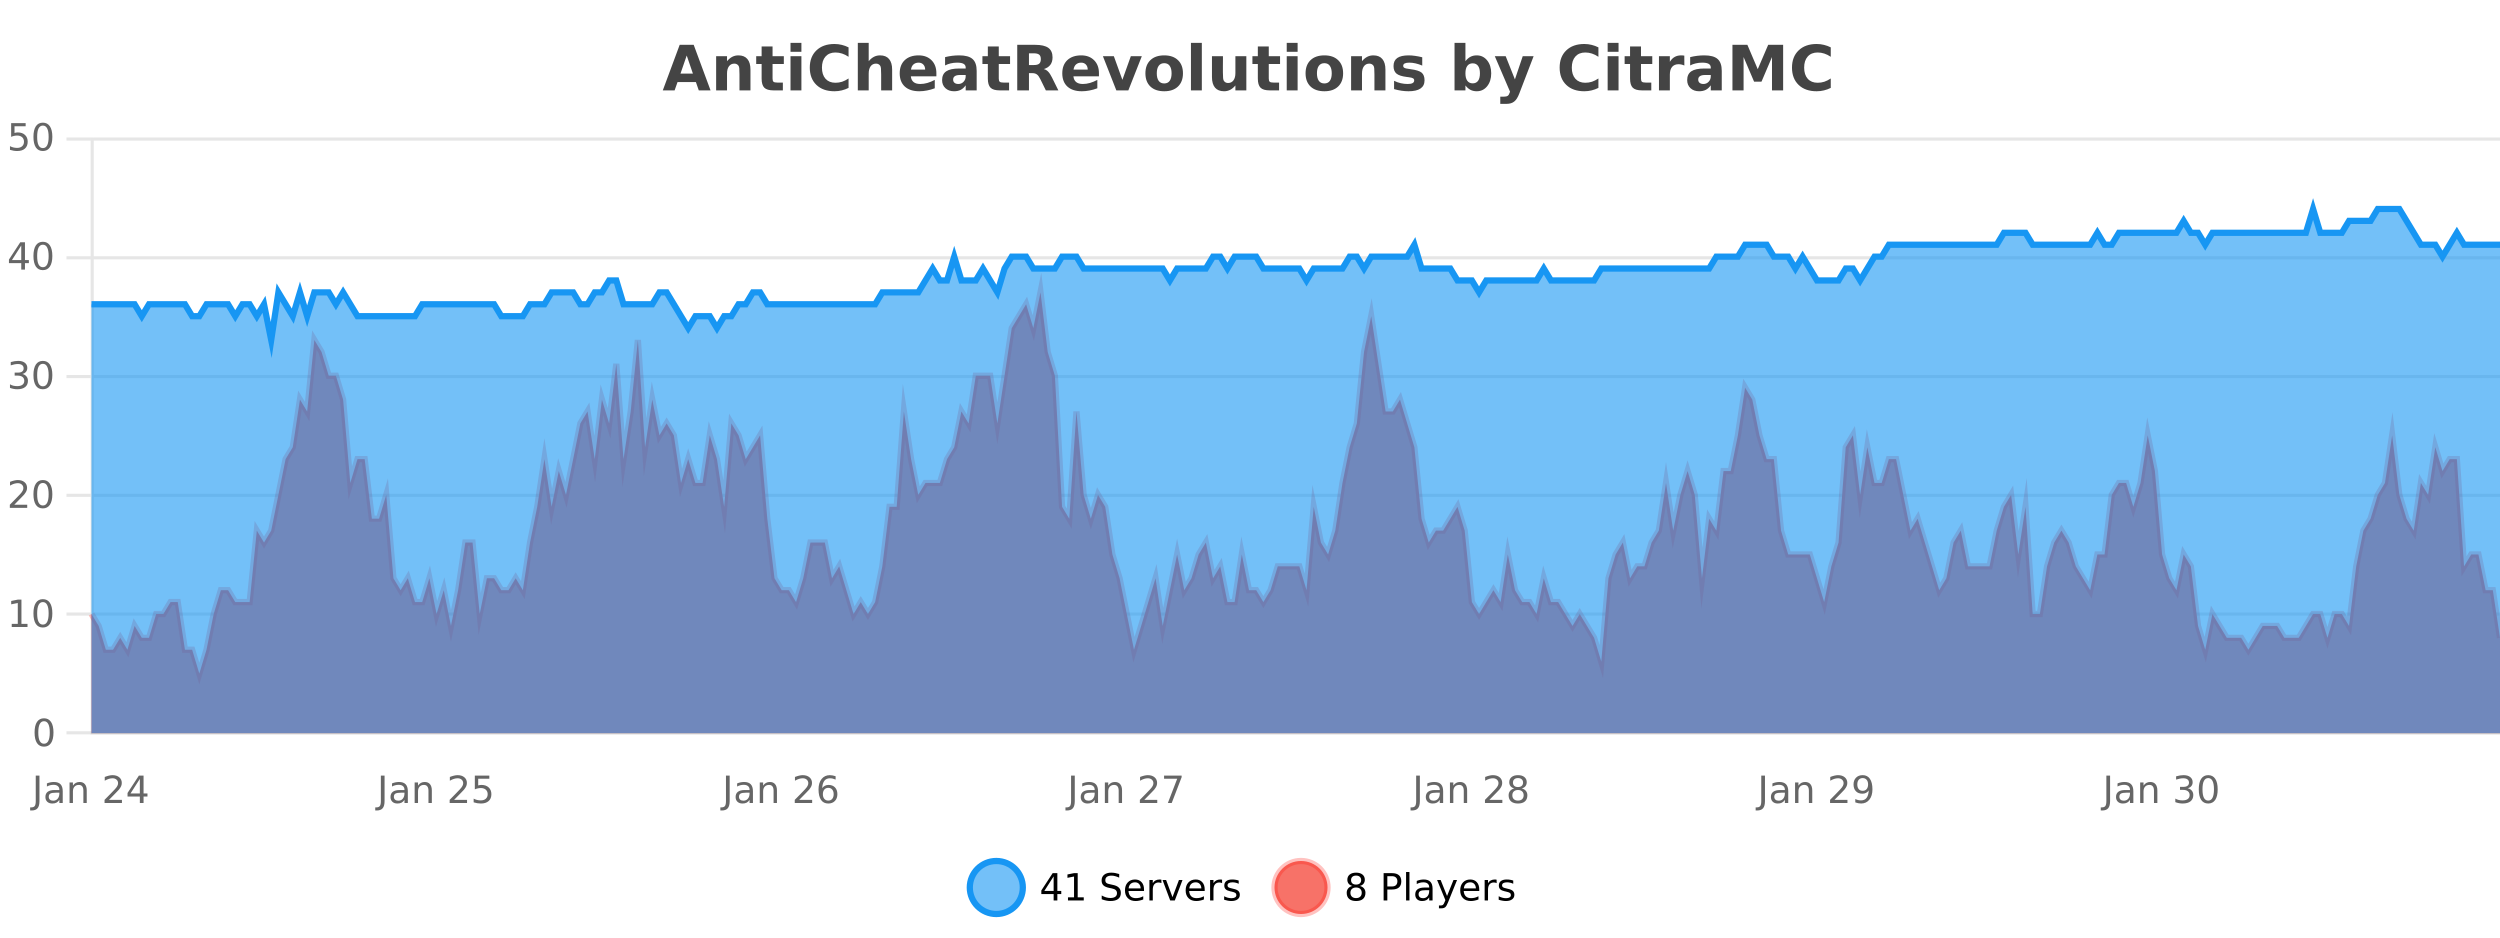 <?xml version="1.0" encoding="UTF-8"?>
<svg xmlns="http://www.w3.org/2000/svg" xmlns:xlink="http://www.w3.org/1999/xlink" width="800pt" height="300pt" viewBox="0 0 800 300" version="1.1">
<defs>
<clipPath id="clip1">
  <path d="M 282 263 L 356 263 L 356 300 L 282 300 Z M 282 263 "/>
</clipPath>
<clipPath id="clip2">
  <path d="M 379 263 L 454 263 L 454 300 L 379 300 Z M 379 263 "/>
</clipPath>
<clipPath id="clip3">
  <path d="M 29.27 93 L 800 93 L 800 234.602 L 29.27 234.602 Z M 29.27 93 "/>
</clipPath>
<clipPath id="clip4">
  <path d="M 28.27 65 L 800 65 L 800 235.602 L 28.27 235.602 Z M 28.27 65 "/>
</clipPath>
<clipPath id="clip5">
  <path d="M 29.27 66 L 800 66 L 800 234.602 L 29.27 234.602 Z M 29.27 66 "/>
</clipPath>
<clipPath id="clip6">
  <path d="M 28.27 43 L 800 43 L 800 138 L 28.27 138 Z M 28.27 43 "/>
</clipPath>
</defs>
<g id="surface1015146">
<rect x="0" y="0" width="800" height="300" style="fill:rgb(100%,100%,100%);fill-opacity:1;stroke:none;"/>
<path style="fill:none;stroke-width:1;stroke-linecap:butt;stroke-linejoin:miter;stroke:rgb(0%,0%,0%);stroke-opacity:0.098;stroke-miterlimit:10;" d="M 30 234.5 L 800 234.5 "/>
<path style="fill:none;stroke-width:1;stroke-linecap:butt;stroke-linejoin:miter;stroke:rgb(0%,0%,0%);stroke-opacity:0.098;stroke-miterlimit:10;" d="M 21.27 234.5 L 29 234.5 "/>
<path style="fill:none;stroke-width:1;stroke-linecap:butt;stroke-linejoin:miter;stroke:rgb(0%,0%,0%);stroke-opacity:0.098;stroke-miterlimit:10;" d="M 30 196.5 L 800 196.5 "/>
<path style="fill:none;stroke-width:1;stroke-linecap:butt;stroke-linejoin:miter;stroke:rgb(0%,0%,0%);stroke-opacity:0.098;stroke-miterlimit:10;" d="M 21.27 196.5 L 29 196.5 "/>
<path style="fill:none;stroke-width:1;stroke-linecap:butt;stroke-linejoin:miter;stroke:rgb(0%,0%,0%);stroke-opacity:0.098;stroke-miterlimit:10;" d="M 30 158.5 L 800 158.5 "/>
<path style="fill:none;stroke-width:1;stroke-linecap:butt;stroke-linejoin:miter;stroke:rgb(0%,0%,0%);stroke-opacity:0.098;stroke-miterlimit:10;" d="M 21.27 158.5 L 29 158.5 "/>
<path style="fill:none;stroke-width:1;stroke-linecap:butt;stroke-linejoin:miter;stroke:rgb(0%,0%,0%);stroke-opacity:0.098;stroke-miterlimit:10;" d="M 30 120.5 L 800 120.5 "/>
<path style="fill:none;stroke-width:1;stroke-linecap:butt;stroke-linejoin:miter;stroke:rgb(0%,0%,0%);stroke-opacity:0.098;stroke-miterlimit:10;" d="M 21.27 120.5 L 29 120.5 "/>
<path style="fill:none;stroke-width:1;stroke-linecap:butt;stroke-linejoin:miter;stroke:rgb(0%,0%,0%);stroke-opacity:0.098;stroke-miterlimit:10;" d="M 30 82.5 L 800 82.5 "/>
<path style="fill:none;stroke-width:1;stroke-linecap:butt;stroke-linejoin:miter;stroke:rgb(0%,0%,0%);stroke-opacity:0.098;stroke-miterlimit:10;" d="M 21.27 82.5 L 29 82.5 "/>
<path style="fill:none;stroke-width:1;stroke-linecap:butt;stroke-linejoin:miter;stroke:rgb(0%,0%,0%);stroke-opacity:0.098;stroke-miterlimit:10;" d="M 30 44.5 L 800 44.5 "/>
<path style="fill:none;stroke-width:1;stroke-linecap:butt;stroke-linejoin:miter;stroke:rgb(0%,0%,0%);stroke-opacity:0.098;stroke-miterlimit:10;" d="M 21.27 44.5 L 29 44.5 "/>
<path style=" stroke:none;fill-rule:nonzero;fill:rgb(9.02%,58.824%,95.294%);fill-opacity:0.6;" d="M 327.305 284 C 327.305 288.688 323.508 292.484 318.82 292.484 C 314.133 292.484 310.336 288.688 310.336 284 C 310.336 279.312 314.133 275.516 318.82 275.516 C 323.508 275.516 327.305 279.312 327.305 284 Z M 327.305 284 "/>
<g clip-path="url(#clip1)" clip-rule="nonzero">
<path style="fill:none;stroke-width:2;stroke-linecap:butt;stroke-linejoin:miter;stroke:rgb(9.02%,58.824%,95.294%);stroke-opacity:1;stroke-miterlimit:10;" d="M 327.305 284 C 327.305 288.688 323.508 292.484 318.82 292.484 C 314.133 292.484 310.336 288.688 310.336 284 C 310.336 279.312 314.133 275.516 318.82 275.516 C 323.508 275.516 327.305 279.312 327.305 284 Z M 327.305 284 "/>
</g>
<path style=" stroke:none;fill-rule:nonzero;fill:rgb(0%,0%,0%);fill-opacity:1;" d="M 337.164 280.438 L 334.18 285.109 L 337.164 285.109 Z M 336.852 279.406 L 338.352 279.406 L 338.352 285.109 L 339.602 285.109 L 339.602 286.094 L 338.352 286.094 L 338.352 288.156 L 337.164 288.156 L 337.164 286.094 L 333.227 286.094 L 333.227 284.953 Z M 341.754 287.156 L 343.691 287.156 L 343.691 280.484 L 341.582 280.906 L 341.582 279.828 L 343.676 279.406 L 344.863 279.406 L 344.863 287.156 L 346.801 287.156 L 346.801 288.156 L 341.754 288.156 Z M 358.141 279.688 L 358.141 280.844 C 357.691 280.637 357.266 280.48 356.859 280.375 C 356.461 280.262 356.082 280.203 355.719 280.203 C 355.07 280.203 354.57 280.328 354.219 280.578 C 353.875 280.828 353.703 281.188 353.703 281.656 C 353.703 282.043 353.816 282.336 354.047 282.531 C 354.273 282.73 354.719 282.887 355.375 283 L 356.078 283.156 C 356.961 283.324 357.613 283.621 358.031 284.047 C 358.457 284.465 358.672 285.027 358.672 285.734 C 358.672 286.59 358.383 287.234 357.812 287.672 C 357.25 288.109 356.414 288.328 355.312 288.328 C 354.906 288.328 354.469 288.281 354 288.188 C 353.531 288.094 353.047 287.953 352.547 287.766 L 352.547 286.547 C 353.023 286.82 353.492 287.023 353.953 287.156 C 354.422 287.293 354.875 287.359 355.312 287.359 C 355.988 287.359 356.508 287.23 356.875 286.969 C 357.25 286.699 357.438 286.32 357.438 285.828 C 357.438 285.402 357.301 285.07 357.031 284.828 C 356.77 284.578 356.336 284.398 355.734 284.281 L 355.016 284.141 C 354.129 283.965 353.488 283.688 353.094 283.312 C 352.707 282.938 352.516 282.418 352.516 281.75 C 352.516 280.969 352.785 280.359 353.328 279.922 C 353.867 279.477 354.617 279.25 355.578 279.25 C 355.992 279.25 356.41 279.289 356.828 279.359 C 357.254 279.434 357.691 279.543 358.141 279.688 Z M 366.086 284.609 L 366.086 285.125 L 361.117 285.125 C 361.168 285.875 361.391 286.445 361.789 286.828 C 362.195 287.215 362.75 287.406 363.461 287.406 C 363.875 287.406 364.277 287.359 364.664 287.266 C 365.059 287.164 365.449 287.008 365.836 286.797 L 365.836 287.828 C 365.438 287.984 365.039 288.105 364.633 288.188 C 364.227 288.281 363.812 288.328 363.398 288.328 C 362.355 288.328 361.527 288.027 360.914 287.422 C 360.297 286.809 359.992 285.98 359.992 284.938 C 359.992 283.867 360.281 283.016 360.867 282.391 C 361.449 281.758 362.23 281.438 363.211 281.438 C 364.094 281.438 364.793 281.727 365.305 282.297 C 365.824 282.859 366.086 283.633 366.086 284.609 Z M 365.008 284.281 C 364.996 283.699 364.828 283.23 364.508 282.875 C 364.184 282.523 363.758 282.344 363.227 282.344 C 362.621 282.344 362.137 282.516 361.773 282.859 C 361.418 283.203 361.215 283.684 361.164 284.297 Z M 371.656 282.594 C 371.531 282.531 371.395 282.484 371.25 282.453 C 371.113 282.414 370.957 282.391 370.781 282.391 C 370.176 282.391 369.707 282.59 369.375 282.984 C 369.051 283.383 368.891 283.953 368.891 284.703 L 368.891 288.156 L 367.812 288.156 L 367.812 281.594 L 368.891 281.594 L 368.891 282.609 C 369.117 282.215 369.414 281.922 369.781 281.734 C 370.145 281.539 370.586 281.438 371.109 281.438 C 371.18 281.438 371.258 281.445 371.344 281.453 C 371.438 281.465 371.535 281.48 371.641 281.5 Z M 372.012 281.594 L 373.152 281.594 L 375.199 287.094 L 377.262 281.594 L 378.402 281.594 L 375.934 288.156 L 374.465 288.156 Z M 385.504 284.609 L 385.504 285.125 L 380.535 285.125 C 380.586 285.875 380.809 286.445 381.207 286.828 C 381.613 287.215 382.168 287.406 382.879 287.406 C 383.293 287.406 383.695 287.359 384.082 287.266 C 384.477 287.164 384.867 287.008 385.254 286.797 L 385.254 287.828 C 384.855 287.984 384.457 288.105 384.051 288.188 C 383.645 288.281 383.23 288.328 382.816 288.328 C 381.773 288.328 380.945 288.027 380.332 287.422 C 379.715 286.809 379.41 285.98 379.41 284.938 C 379.41 283.867 379.699 283.016 380.285 282.391 C 380.867 281.758 381.648 281.438 382.629 281.438 C 383.512 281.438 384.211 281.727 384.723 282.297 C 385.242 282.859 385.504 283.633 385.504 284.609 Z M 384.426 284.281 C 384.414 283.699 384.246 283.23 383.926 282.875 C 383.602 282.523 383.176 282.344 382.645 282.344 C 382.039 282.344 381.555 282.516 381.191 282.859 C 380.836 283.203 380.633 283.684 380.582 284.297 Z M 391.074 282.594 C 390.949 282.531 390.812 282.484 390.668 282.453 C 390.531 282.414 390.375 282.391 390.199 282.391 C 389.594 282.391 389.125 282.59 388.793 282.984 C 388.469 283.383 388.309 283.953 388.309 284.703 L 388.309 288.156 L 387.23 288.156 L 387.23 281.594 L 388.309 281.594 L 388.309 282.609 C 388.535 282.215 388.832 281.922 389.199 281.734 C 389.562 281.539 390.004 281.438 390.527 281.438 C 390.598 281.438 390.676 281.445 390.762 281.453 C 390.855 281.465 390.953 281.48 391.059 281.5 Z M 396.383 281.781 L 396.383 282.812 C 396.078 282.656 395.762 282.543 395.43 282.469 C 395.105 282.387 394.766 282.344 394.414 282.344 C 393.883 282.344 393.48 282.43 393.211 282.594 C 392.938 282.75 392.805 282.996 392.805 283.328 C 392.805 283.578 392.898 283.777 393.086 283.922 C 393.281 284.059 393.672 284.188 394.258 284.312 L 394.617 284.406 C 395.387 284.562 395.934 284.793 396.258 285.094 C 396.578 285.398 396.742 285.812 396.742 286.344 C 396.742 286.961 396.496 287.445 396.008 287.797 C 395.527 288.152 394.867 288.328 394.023 288.328 C 393.668 288.328 393.297 288.289 392.914 288.219 C 392.539 288.156 392.141 288.059 391.727 287.922 L 391.727 286.797 C 392.121 287.008 392.512 287.164 392.898 287.266 C 393.281 287.371 393.668 287.422 394.055 287.422 C 394.555 287.422 394.938 287.34 395.211 287.172 C 395.492 286.996 395.633 286.746 395.633 286.422 C 395.633 286.133 395.531 285.906 395.336 285.75 C 395.137 285.594 394.703 285.445 394.039 285.297 L 393.664 285.219 C 392.996 285.074 392.512 284.855 392.211 284.562 C 391.918 284.273 391.773 283.875 391.773 283.375 C 391.773 282.75 391.992 282.273 392.43 281.938 C 392.867 281.605 393.484 281.438 394.289 281.438 C 394.684 281.438 395.059 281.469 395.414 281.531 C 395.766 281.586 396.09 281.668 396.383 281.781 Z M 328.82 277.016 "/>
<path style=" stroke:none;fill-rule:nonzero;fill:rgb(96.863%,44.706%,40.784%);fill-opacity:1;" d="M 424.809 284 C 424.809 288.688 421.008 292.484 416.32 292.484 C 411.637 292.484 407.836 288.688 407.836 284 C 407.836 279.312 411.637 275.516 416.32 275.516 C 421.008 275.516 424.809 279.312 424.809 284 Z M 424.809 284 "/>
<g clip-path="url(#clip2)" clip-rule="nonzero">
<path style="fill:none;stroke-width:2;stroke-linecap:butt;stroke-linejoin:miter;stroke:rgb(100%,4.706%,0%);stroke-opacity:0.247;stroke-miterlimit:10;" d="M 424.809 284 C 424.809 288.688 421.008 292.484 416.32 292.484 C 411.637 292.484 407.836 288.688 407.836 284 C 407.836 279.312 411.637 275.516 416.32 275.516 C 421.008 275.516 424.809 279.312 424.809 284 Z M 424.809 284 "/>
</g>
<path style=" stroke:none;fill-rule:nonzero;fill:rgb(0%,0%,0%);fill-opacity:1;" d="M 433.945 284 C 433.383 284 432.938 284.152 432.617 284.453 C 432.293 284.758 432.133 285.168 432.133 285.688 C 432.133 286.219 432.293 286.637 432.617 286.938 C 432.938 287.242 433.383 287.391 433.945 287.391 C 434.508 287.391 434.949 287.242 435.273 286.938 C 435.594 286.637 435.758 286.219 435.758 285.688 C 435.758 285.168 435.594 284.758 435.273 284.453 C 434.961 284.152 434.516 284 433.945 284 Z M 432.758 283.5 C 432.258 283.375 431.859 283.141 431.57 282.797 C 431.289 282.445 431.148 282.016 431.148 281.516 C 431.148 280.82 431.398 280.266 431.898 279.859 C 432.398 279.453 433.078 279.25 433.945 279.25 C 434.82 279.25 435.5 279.453 435.992 279.859 C 436.492 280.266 436.742 280.82 436.742 281.516 C 436.742 282.016 436.602 282.445 436.32 282.797 C 436.039 283.141 435.641 283.375 435.133 283.5 C 435.703 283.637 436.148 283.898 436.461 284.281 C 436.781 284.668 436.945 285.137 436.945 285.688 C 436.945 286.543 436.684 287.199 436.164 287.656 C 435.652 288.105 434.914 288.328 433.945 288.328 C 432.984 288.328 432.246 288.105 431.727 287.656 C 431.203 287.199 430.945 286.543 430.945 285.688 C 430.945 285.137 431.105 284.668 431.43 284.281 C 431.75 283.898 432.195 283.637 432.758 283.5 Z M 432.336 281.625 C 432.336 282.086 432.477 282.438 432.758 282.688 C 433.039 282.938 433.434 283.062 433.945 283.062 C 434.453 283.062 434.852 282.938 435.133 282.688 C 435.422 282.438 435.57 282.086 435.57 281.625 C 435.57 281.18 435.422 280.828 435.133 280.578 C 434.852 280.32 434.453 280.188 433.945 280.188 C 433.434 280.188 433.039 280.32 432.758 280.578 C 432.477 280.828 432.336 281.18 432.336 281.625 Z M 443.945 280.375 L 443.945 283.672 L 445.43 283.672 C 445.98 283.672 446.406 283.531 446.711 283.25 C 447.012 282.961 447.164 282.547 447.164 282.016 C 447.164 281.496 447.012 281.094 446.711 280.812 C 446.406 280.523 445.98 280.375 445.43 280.375 Z M 442.758 279.406 L 445.43 279.406 C 446.418 279.406 447.164 279.633 447.664 280.078 C 448.164 280.516 448.414 281.164 448.414 282.016 C 448.414 282.883 448.164 283.539 447.664 283.984 C 447.164 284.422 446.418 284.641 445.43 284.641 L 443.945 284.641 L 443.945 288.156 L 442.758 288.156 Z M 449.945 279.031 L 451.023 279.031 L 451.023 288.156 L 449.945 288.156 Z M 456.266 284.859 C 455.398 284.859 454.797 284.961 454.453 285.156 C 454.117 285.355 453.953 285.695 453.953 286.172 C 453.953 286.559 454.078 286.867 454.328 287.094 C 454.586 287.312 454.93 287.422 455.359 287.422 C 455.961 287.422 456.441 287.215 456.797 286.797 C 457.16 286.371 457.344 285.805 457.344 285.094 L 457.344 284.859 Z M 458.422 284.406 L 458.422 288.156 L 457.344 288.156 L 457.344 287.156 C 457.094 287.555 456.785 287.852 456.422 288.047 C 456.055 288.234 455.609 288.328 455.078 288.328 C 454.398 288.328 453.863 288.141 453.469 287.766 C 453.07 287.383 452.875 286.875 452.875 286.25 C 452.875 285.512 453.117 284.953 453.609 284.578 C 454.109 284.203 454.848 284.016 455.828 284.016 L 457.344 284.016 L 457.344 283.906 C 457.344 283.406 457.176 283.023 456.844 282.75 C 456.52 282.48 456.066 282.344 455.484 282.344 C 455.109 282.344 454.738 282.391 454.375 282.484 C 454.02 282.578 453.68 282.715 453.359 282.891 L 453.359 281.891 C 453.754 281.734 454.133 281.621 454.5 281.547 C 454.875 281.477 455.238 281.438 455.594 281.438 C 456.539 281.438 457.25 281.684 457.719 282.172 C 458.188 282.664 458.422 283.406 458.422 284.406 Z M 463.367 288.766 C 463.062 289.547 462.766 290.055 462.477 290.297 C 462.184 290.535 461.797 290.656 461.32 290.656 L 460.461 290.656 L 460.461 289.75 L 461.086 289.75 C 461.387 289.75 461.617 289.676 461.773 289.531 C 461.938 289.395 462.121 289.066 462.32 288.547 L 462.523 288.047 L 459.867 281.594 L 461.008 281.594 L 463.055 286.719 L 465.117 281.594 L 466.258 281.594 Z M 473.359 284.609 L 473.359 285.125 L 468.391 285.125 C 468.441 285.875 468.664 286.445 469.062 286.828 C 469.469 287.215 470.023 287.406 470.734 287.406 C 471.148 287.406 471.551 287.359 471.938 287.266 C 472.332 287.164 472.723 287.008 473.109 286.797 L 473.109 287.828 C 472.711 287.984 472.312 288.105 471.906 288.188 C 471.5 288.281 471.086 288.328 470.672 288.328 C 469.629 288.328 468.801 288.027 468.188 287.422 C 467.57 286.809 467.266 285.98 467.266 284.938 C 467.266 283.867 467.555 283.016 468.141 282.391 C 468.723 281.758 469.504 281.438 470.484 281.438 C 471.367 281.438 472.066 281.727 472.578 282.297 C 473.098 282.859 473.359 283.633 473.359 284.609 Z M 472.281 284.281 C 472.27 283.699 472.102 283.23 471.781 282.875 C 471.457 282.523 471.031 282.344 470.5 282.344 C 469.895 282.344 469.41 282.516 469.047 282.859 C 468.691 283.203 468.488 283.684 468.438 284.297 Z M 478.93 282.594 C 478.805 282.531 478.668 282.484 478.523 282.453 C 478.387 282.414 478.23 282.391 478.055 282.391 C 477.449 282.391 476.98 282.59 476.648 282.984 C 476.324 283.383 476.164 283.953 476.164 284.703 L 476.164 288.156 L 475.086 288.156 L 475.086 281.594 L 476.164 281.594 L 476.164 282.609 C 476.391 282.215 476.688 281.922 477.055 281.734 C 477.418 281.539 477.859 281.438 478.383 281.438 C 478.453 281.438 478.531 281.445 478.617 281.453 C 478.711 281.465 478.809 281.48 478.914 281.5 Z M 484.238 281.781 L 484.238 282.812 C 483.934 282.656 483.617 282.543 483.285 282.469 C 482.961 282.387 482.621 282.344 482.27 282.344 C 481.738 282.344 481.336 282.43 481.066 282.594 C 480.793 282.75 480.66 282.996 480.66 283.328 C 480.66 283.578 480.754 283.777 480.941 283.922 C 481.137 284.059 481.527 284.188 482.113 284.312 L 482.473 284.406 C 483.242 284.562 483.789 284.793 484.113 285.094 C 484.434 285.398 484.598 285.812 484.598 286.344 C 484.598 286.961 484.352 287.445 483.863 287.797 C 483.383 288.152 482.723 288.328 481.879 288.328 C 481.523 288.328 481.152 288.289 480.77 288.219 C 480.395 288.156 479.996 288.059 479.582 287.922 L 479.582 286.797 C 479.977 287.008 480.367 287.164 480.754 287.266 C 481.137 287.371 481.523 287.422 481.91 287.422 C 482.41 287.422 482.793 287.34 483.066 287.172 C 483.348 286.996 483.488 286.746 483.488 286.422 C 483.488 286.133 483.387 285.906 483.191 285.75 C 482.992 285.594 482.559 285.445 481.895 285.297 L 481.52 285.219 C 480.852 285.074 480.367 284.855 480.066 284.562 C 479.773 284.273 479.629 283.875 479.629 283.375 C 479.629 282.75 479.848 282.273 480.285 281.938 C 480.723 281.605 481.34 281.438 482.145 281.438 C 482.539 281.438 482.914 281.469 483.27 281.531 C 483.621 281.586 483.945 281.668 484.238 281.781 Z M 426.32 277.016 "/>
<path style=" stroke:none;fill-rule:nonzero;fill:rgb(26.667%,26.667%,26.667%);fill-opacity:1;" d="M 222.688 26.266 L 216.812 26.266 L 215.875 28.922 L 212.094 28.922 L 217.5 14.344 L 221.984 14.344 L 227.375 28.922 L 223.609 28.922 Z M 217.75 23.562 L 221.734 23.562 L 219.75 17.766 Z M 240.148 22.266 L 240.148 28.922 L 236.633 28.922 L 236.633 23.828 C 236.633 22.883 236.609 22.23 236.57 21.875 C 236.527 21.512 236.453 21.246 236.352 21.078 C 236.215 20.852 236.027 20.672 235.789 20.547 C 235.559 20.422 235.293 20.359 234.992 20.359 C 234.262 20.359 233.688 20.641 233.273 21.203 C 232.855 21.766 232.648 22.547 232.648 23.547 L 232.648 28.922 L 229.164 28.922 L 229.164 17.984 L 232.648 17.984 L 232.648 19.578 C 233.18 18.945 233.742 18.477 234.336 18.172 C 234.93 17.871 235.578 17.719 236.289 17.719 C 237.559 17.719 238.516 18.109 239.164 18.891 C 239.82 19.664 240.148 20.789 240.148 22.266 Z M 247.219 14.875 L 247.219 17.984 L 250.828 17.984 L 250.828 20.484 L 247.219 20.484 L 247.219 25.125 C 247.219 25.637 247.316 25.98 247.516 26.156 C 247.723 26.336 248.125 26.422 248.719 26.422 L 250.516 26.422 L 250.516 28.922 L 247.516 28.922 C 246.141 28.922 245.16 28.637 244.578 28.062 C 244.004 27.48 243.719 26.5 243.719 25.125 L 243.719 20.484 L 241.984 20.484 L 241.984 17.984 L 243.719 17.984 L 243.719 14.875 Z M 252.965 17.984 L 256.449 17.984 L 256.449 28.922 L 252.965 28.922 Z M 252.965 13.719 L 256.449 13.719 L 256.449 16.578 L 252.965 16.578 Z M 271.539 28.125 C 270.84 28.48 270.117 28.746 269.367 28.922 C 268.625 29.109 267.844 29.203 267.023 29.203 C 264.594 29.203 262.672 28.527 261.258 27.172 C 259.84 25.809 259.133 23.965 259.133 21.641 C 259.133 19.32 259.84 17.48 261.258 16.125 C 262.672 14.762 264.594 14.078 267.023 14.078 C 267.844 14.078 268.625 14.172 269.367 14.359 C 270.117 14.539 270.84 14.805 271.539 15.156 L 271.539 18.172 C 270.84 17.703 270.152 17.359 269.477 17.141 C 268.797 16.914 268.086 16.797 267.336 16.797 C 265.992 16.797 264.934 17.23 264.164 18.094 C 263.402 18.949 263.023 20.133 263.023 21.641 C 263.023 23.152 263.402 24.34 264.164 25.203 C 264.934 26.059 265.992 26.484 267.336 26.484 C 268.086 26.484 268.797 26.375 269.477 26.156 C 270.152 25.93 270.84 25.578 271.539 25.109 Z M 285.484 22.266 L 285.484 28.922 L 281.969 28.922 L 281.969 23.844 C 281.969 22.887 281.945 22.23 281.906 21.875 C 281.863 21.512 281.789 21.246 281.688 21.078 C 281.551 20.852 281.363 20.672 281.125 20.547 C 280.895 20.422 280.629 20.359 280.328 20.359 C 279.598 20.359 279.023 20.641 278.609 21.203 C 278.191 21.766 277.984 22.547 277.984 23.547 L 277.984 28.922 L 274.5 28.922 L 274.5 13.719 L 277.984 13.719 L 277.984 19.578 C 278.516 18.945 279.078 18.477 279.672 18.172 C 280.266 17.871 280.914 17.719 281.625 17.719 C 282.895 17.719 283.852 18.109 284.5 18.891 C 285.156 19.664 285.484 20.789 285.484 22.266 Z M 299.641 23.422 L 299.641 24.422 L 291.469 24.422 C 291.551 25.246 291.848 25.859 292.359 26.266 C 292.867 26.672 293.578 26.875 294.484 26.875 C 295.223 26.875 295.977 26.766 296.75 26.547 C 297.52 26.328 298.312 26 299.125 25.562 L 299.125 28.25 C 298.301 28.562 297.473 28.797 296.641 28.953 C 295.816 29.117 294.992 29.203 294.172 29.203 C 292.191 29.203 290.648 28.703 289.547 27.703 C 288.453 26.695 287.906 25.281 287.906 23.469 C 287.906 21.68 288.441 20.273 289.516 19.25 C 290.598 18.23 292.082 17.719 293.969 17.719 C 295.688 17.719 297.062 18.242 298.094 19.281 C 299.125 20.312 299.641 21.695 299.641 23.422 Z M 296.047 22.266 C 296.047 21.602 295.852 21.062 295.469 20.656 C 295.082 20.25 294.578 20.047 293.953 20.047 C 293.273 20.047 292.723 20.242 292.297 20.625 C 291.879 21 291.617 21.547 291.516 22.266 Z M 307.191 24 C 306.461 24 305.914 24.125 305.551 24.375 C 305.184 24.617 305.004 24.98 305.004 25.469 C 305.004 25.906 305.148 26.25 305.441 26.5 C 305.742 26.75 306.152 26.875 306.676 26.875 C 307.332 26.875 307.883 26.641 308.332 26.172 C 308.789 25.703 309.02 25.117 309.02 24.406 L 309.02 24 Z M 312.535 22.688 L 312.535 28.922 L 309.02 28.922 L 309.02 27.297 C 308.551 27.965 308.02 28.449 307.426 28.75 C 306.84 29.051 306.129 29.203 305.285 29.203 C 304.16 29.203 303.242 28.875 302.535 28.219 C 301.824 27.555 301.473 26.695 301.473 25.641 C 301.473 24.359 301.91 23.422 302.785 22.828 C 303.668 22.227 305.059 21.922 306.957 21.922 L 309.02 21.922 L 309.02 21.641 C 309.02 21.09 308.801 20.688 308.363 20.438 C 307.926 20.18 307.242 20.047 306.316 20.047 C 305.566 20.047 304.867 20.125 304.223 20.281 C 303.574 20.43 302.977 20.648 302.426 20.938 L 302.426 18.281 C 303.176 18.094 303.926 17.953 304.676 17.859 C 305.434 17.766 306.195 17.719 306.957 17.719 C 308.926 17.719 310.348 18.109 311.223 18.891 C 312.098 19.664 312.535 20.93 312.535 22.688 Z M 319.609 14.875 L 319.609 17.984 L 323.219 17.984 L 323.219 20.484 L 319.609 20.484 L 319.609 25.125 C 319.609 25.637 319.707 25.98 319.906 26.156 C 320.113 26.336 320.516 26.422 321.109 26.422 L 322.906 26.422 L 322.906 28.922 L 319.906 28.922 C 318.531 28.922 317.551 28.637 316.969 28.062 C 316.395 27.48 316.109 26.5 316.109 25.125 L 316.109 20.484 L 314.375 20.484 L 314.375 17.984 L 316.109 17.984 L 316.109 14.875 Z M 330.844 20.812 C 331.633 20.812 332.203 20.668 332.547 20.375 C 332.891 20.074 333.062 19.59 333.062 18.922 C 333.062 18.258 332.891 17.781 332.547 17.5 C 332.203 17.211 331.633 17.062 330.844 17.062 L 329.266 17.062 L 329.266 20.812 Z M 329.266 23.406 L 329.266 28.922 L 325.516 28.922 L 325.516 14.344 L 331.25 14.344 C 333.164 14.344 334.57 14.668 335.469 15.312 C 336.363 15.961 336.812 16.977 336.812 18.359 C 336.812 19.328 336.578 20.125 336.109 20.75 C 335.648 21.367 334.953 21.82 334.016 22.109 C 334.523 22.227 334.984 22.492 335.391 22.906 C 335.797 23.312 336.207 23.938 336.625 24.781 L 338.672 28.922 L 334.672 28.922 L 332.891 25.297 C 332.535 24.57 332.172 24.074 331.797 23.812 C 331.43 23.543 330.941 23.406 330.328 23.406 Z M 351.664 23.422 L 351.664 24.422 L 343.492 24.422 C 343.574 25.246 343.871 25.859 344.383 26.266 C 344.891 26.672 345.602 26.875 346.508 26.875 C 347.246 26.875 348 26.766 348.773 26.547 C 349.543 26.328 350.336 26 351.148 25.562 L 351.148 28.25 C 350.324 28.562 349.496 28.797 348.664 28.953 C 347.84 29.117 347.016 29.203 346.195 29.203 C 344.215 29.203 342.672 28.703 341.57 27.703 C 340.477 26.695 339.93 25.281 339.93 23.469 C 339.93 21.68 340.465 20.273 341.539 19.25 C 342.621 18.23 344.105 17.719 345.992 17.719 C 347.711 17.719 349.086 18.242 350.117 19.281 C 351.148 20.312 351.664 21.695 351.664 23.422 Z M 348.07 22.266 C 348.07 21.602 347.875 21.062 347.492 20.656 C 347.105 20.25 346.602 20.047 345.977 20.047 C 345.297 20.047 344.746 20.242 344.32 20.625 C 343.902 21 343.641 21.547 343.539 22.266 Z M 352.93 17.984 L 356.43 17.984 L 359.164 25.547 L 361.867 17.984 L 365.383 17.984 L 361.07 28.922 L 357.227 28.922 Z M 372.562 20.219 C 371.781 20.219 371.188 20.5 370.781 21.062 C 370.375 21.617 370.172 22.418 370.172 23.469 C 370.172 24.512 370.375 25.312 370.781 25.875 C 371.188 26.43 371.781 26.703 372.562 26.703 C 373.32 26.703 373.898 26.43 374.297 25.875 C 374.703 25.312 374.906 24.512 374.906 23.469 C 374.906 22.418 374.703 21.617 374.297 21.062 C 373.898 20.5 373.32 20.219 372.562 20.219 Z M 372.562 17.719 C 374.438 17.719 375.898 18.23 376.953 19.25 C 378.016 20.262 378.547 21.668 378.547 23.469 C 378.547 25.262 378.016 26.668 376.953 27.688 C 375.898 28.699 374.438 29.203 372.562 29.203 C 370.664 29.203 369.188 28.699 368.125 27.688 C 367.062 26.668 366.531 25.262 366.531 23.469 C 366.531 21.668 367.062 20.262 368.125 19.25 C 369.188 18.23 370.664 17.719 372.562 17.719 Z M 381.102 13.719 L 384.586 13.719 L 384.586 28.922 L 381.102 28.922 Z M 387.828 24.656 L 387.828 17.984 L 391.344 17.984 L 391.344 19.078 C 391.344 19.672 391.336 20.418 391.328 21.312 C 391.328 22.211 391.328 22.805 391.328 23.094 C 391.328 23.98 391.348 24.617 391.391 25 C 391.441 25.387 391.52 25.668 391.625 25.844 C 391.77 26.074 391.957 26.25 392.188 26.375 C 392.414 26.5 392.68 26.562 392.984 26.562 C 393.711 26.562 394.285 26.281 394.703 25.719 C 395.117 25.156 395.328 24.383 395.328 23.391 L 395.328 17.984 L 398.828 17.984 L 398.828 28.922 L 395.328 28.922 L 395.328 27.344 C 394.797 27.98 394.234 28.449 393.641 28.75 C 393.055 29.051 392.41 29.203 391.703 29.203 C 390.441 29.203 389.477 28.82 388.812 28.047 C 388.156 27.266 387.828 26.137 387.828 24.656 Z M 406.008 14.875 L 406.008 17.984 L 409.617 17.984 L 409.617 20.484 L 406.008 20.484 L 406.008 25.125 C 406.008 25.637 406.105 25.98 406.305 26.156 C 406.512 26.336 406.914 26.422 407.508 26.422 L 409.305 26.422 L 409.305 28.922 L 406.305 28.922 C 404.93 28.922 403.949 28.637 403.367 28.062 C 402.793 27.48 402.508 26.5 402.508 25.125 L 402.508 20.484 L 400.773 20.484 L 400.773 17.984 L 402.508 17.984 L 402.508 14.875 Z M 411.754 17.984 L 415.238 17.984 L 415.238 28.922 L 411.754 28.922 Z M 411.754 13.719 L 415.238 13.719 L 415.238 16.578 L 411.754 16.578 Z M 423.812 20.219 C 423.031 20.219 422.438 20.5 422.031 21.062 C 421.625 21.617 421.422 22.418 421.422 23.469 C 421.422 24.512 421.625 25.312 422.031 25.875 C 422.438 26.43 423.031 26.703 423.812 26.703 C 424.57 26.703 425.148 26.43 425.547 25.875 C 425.953 25.312 426.156 24.512 426.156 23.469 C 426.156 22.418 425.953 21.617 425.547 21.062 C 425.148 20.5 424.57 20.219 423.812 20.219 Z M 423.812 17.719 C 425.688 17.719 427.148 18.23 428.203 19.25 C 429.266 20.262 429.797 21.668 429.797 23.469 C 429.797 25.262 429.266 26.668 428.203 27.688 C 427.148 28.699 425.688 29.203 423.812 29.203 C 421.914 29.203 420.438 28.699 419.375 27.688 C 418.312 26.668 417.781 25.262 417.781 23.469 C 417.781 21.668 418.312 20.262 419.375 19.25 C 420.438 18.23 421.914 17.719 423.812 17.719 Z M 443.336 22.266 L 443.336 28.922 L 439.82 28.922 L 439.82 23.828 C 439.82 22.883 439.797 22.23 439.758 21.875 C 439.715 21.512 439.641 21.246 439.539 21.078 C 439.402 20.852 439.215 20.672 438.977 20.547 C 438.746 20.422 438.48 20.359 438.18 20.359 C 437.449 20.359 436.875 20.641 436.461 21.203 C 436.043 21.766 435.836 22.547 435.836 23.547 L 435.836 28.922 L 432.352 28.922 L 432.352 17.984 L 435.836 17.984 L 435.836 19.578 C 436.367 18.945 436.93 18.477 437.523 18.172 C 438.117 17.871 438.766 17.719 439.477 17.719 C 440.746 17.719 441.703 18.109 442.352 18.891 C 443.008 19.664 443.336 20.789 443.336 22.266 Z M 455.117 18.328 L 455.117 20.984 C 454.375 20.672 453.656 20.438 452.961 20.281 C 452.262 20.125 451.602 20.047 450.977 20.047 C 450.32 20.047 449.828 20.133 449.508 20.297 C 449.184 20.465 449.023 20.719 449.023 21.062 C 449.023 21.344 449.141 21.559 449.383 21.703 C 449.633 21.852 450.07 21.961 450.695 22.031 L 451.32 22.125 C 453.109 22.355 454.312 22.73 454.93 23.25 C 455.543 23.773 455.852 24.59 455.852 25.703 C 455.852 26.871 455.418 27.746 454.555 28.328 C 453.699 28.914 452.422 29.203 450.727 29.203 C 449.996 29.203 449.246 29.145 448.477 29.031 C 447.703 28.918 446.914 28.746 446.102 28.516 L 446.102 25.859 C 446.797 26.203 447.512 26.461 448.242 26.625 C 448.969 26.793 449.715 26.875 450.477 26.875 C 451.164 26.875 451.68 26.781 452.023 26.594 C 452.367 26.406 452.539 26.125 452.539 25.75 C 452.539 25.438 452.418 25.211 452.18 25.062 C 451.938 24.906 451.465 24.789 450.758 24.703 L 450.148 24.625 C 448.586 24.43 447.492 24.07 446.867 23.547 C 446.242 23.016 445.93 22.215 445.93 21.141 C 445.93 19.984 446.324 19.125 447.117 18.562 C 447.918 18 449.137 17.719 450.773 17.719 C 451.418 17.719 452.094 17.773 452.805 17.875 C 453.512 17.969 454.281 18.121 455.117 18.328 Z M 471.266 26.672 C 472.016 26.672 472.586 26.402 472.984 25.859 C 473.379 25.309 473.578 24.512 473.578 23.469 C 473.578 22.43 473.379 21.637 472.984 21.094 C 472.586 20.543 472.016 20.266 471.266 20.266 C 470.516 20.266 469.938 20.543 469.531 21.094 C 469.133 21.637 468.938 22.43 468.938 23.469 C 468.938 24.5 469.133 25.293 469.531 25.844 C 469.938 26.398 470.516 26.672 471.266 26.672 Z M 468.938 19.578 C 469.426 18.945 469.961 18.477 470.547 18.172 C 471.129 17.871 471.801 17.719 472.562 17.719 C 473.914 17.719 475.023 18.258 475.891 19.328 C 476.754 20.402 477.188 21.781 477.188 23.469 C 477.188 25.148 476.754 26.523 475.891 27.594 C 475.023 28.668 473.914 29.203 472.562 29.203 C 471.801 29.203 471.129 29.051 470.547 28.75 C 469.961 28.449 469.426 27.98 468.938 27.344 L 468.938 28.922 L 465.453 28.922 L 465.453 13.719 L 468.938 13.719 Z M 478.336 17.984 L 481.82 17.984 L 484.773 25.406 L 487.273 17.984 L 490.758 17.984 L 486.164 29.953 C 485.703 31.172 485.164 32.02 484.539 32.5 C 483.922 32.988 483.117 33.234 482.117 33.234 L 480.086 33.234 L 480.086 30.938 L 481.18 30.938 C 481.773 30.938 482.203 30.844 482.477 30.656 C 482.746 30.469 482.953 30.129 483.102 29.641 L 483.211 29.344 Z M 511.492 28.125 C 510.793 28.48 510.07 28.746 509.32 28.922 C 508.578 29.109 507.797 29.203 506.977 29.203 C 504.547 29.203 502.625 28.527 501.211 27.172 C 499.793 25.809 499.086 23.965 499.086 21.641 C 499.086 19.32 499.793 17.48 501.211 16.125 C 502.625 14.762 504.547 14.078 506.977 14.078 C 507.797 14.078 508.578 14.172 509.32 14.359 C 510.07 14.539 510.793 14.805 511.492 15.156 L 511.492 18.172 C 510.793 17.703 510.105 17.359 509.43 17.141 C 508.75 16.914 508.039 16.797 507.289 16.797 C 505.945 16.797 504.887 17.23 504.117 18.094 C 503.355 18.949 502.977 20.133 502.977 21.641 C 502.977 23.152 503.355 24.34 504.117 25.203 C 504.887 26.059 505.945 26.484 507.289 26.484 C 508.039 26.484 508.75 26.375 509.43 26.156 C 510.105 25.93 510.793 25.578 511.492 25.109 Z M 514.449 17.984 L 517.934 17.984 L 517.934 28.922 L 514.449 28.922 Z M 514.449 13.719 L 517.934 13.719 L 517.934 16.578 L 514.449 16.578 Z M 525.117 14.875 L 525.117 17.984 L 528.727 17.984 L 528.727 20.484 L 525.117 20.484 L 525.117 25.125 C 525.117 25.637 525.215 25.98 525.414 26.156 C 525.621 26.336 526.023 26.422 526.617 26.422 L 528.414 26.422 L 528.414 28.922 L 525.414 28.922 C 524.039 28.922 523.059 28.637 522.477 28.062 C 521.902 27.48 521.617 26.5 521.617 25.125 L 521.617 20.484 L 519.883 20.484 L 519.883 17.984 L 521.617 17.984 L 521.617 14.875 Z M 538.992 20.969 C 538.68 20.824 538.371 20.719 538.07 20.656 C 537.766 20.586 537.465 20.547 537.164 20.547 C 536.258 20.547 535.559 20.836 535.07 21.406 C 534.59 21.98 534.352 22.805 534.352 23.875 L 534.352 28.922 L 530.867 28.922 L 530.867 17.984 L 534.352 17.984 L 534.352 19.781 C 534.797 19.062 535.312 18.543 535.898 18.219 C 536.48 17.887 537.18 17.719 537.992 17.719 C 538.117 17.719 538.246 17.727 538.383 17.734 C 538.516 17.746 538.715 17.766 538.977 17.797 Z M 545.617 24 C 544.887 24 544.34 24.125 543.977 24.375 C 543.609 24.617 543.43 24.98 543.43 25.469 C 543.43 25.906 543.574 26.25 543.867 26.5 C 544.168 26.75 544.578 26.875 545.102 26.875 C 545.758 26.875 546.309 26.641 546.758 26.172 C 547.215 25.703 547.445 25.117 547.445 24.406 L 547.445 24 Z M 550.961 22.688 L 550.961 28.922 L 547.445 28.922 L 547.445 27.297 C 546.977 27.965 546.445 28.449 545.852 28.75 C 545.266 29.051 544.555 29.203 543.711 29.203 C 542.586 29.203 541.668 28.875 540.961 28.219 C 540.25 27.555 539.898 26.695 539.898 25.641 C 539.898 24.359 540.336 23.422 541.211 22.828 C 542.094 22.227 543.484 21.922 545.383 21.922 L 547.445 21.922 L 547.445 21.641 C 547.445 21.09 547.227 20.688 546.789 20.438 C 546.352 20.18 545.668 20.047 544.742 20.047 C 543.992 20.047 543.293 20.125 542.648 20.281 C 542 20.43 541.402 20.648 540.852 20.938 L 540.852 18.281 C 541.602 18.094 542.352 17.953 543.102 17.859 C 543.859 17.766 544.621 17.719 545.383 17.719 C 547.352 17.719 548.773 18.109 549.648 18.891 C 550.523 19.664 550.961 20.93 550.961 22.688 Z M 554.383 14.344 L 559.164 14.344 L 562.477 22.141 L 565.82 14.344 L 570.602 14.344 L 570.602 28.922 L 567.039 28.922 L 567.039 18.25 L 563.68 26.125 L 561.305 26.125 L 557.945 18.25 L 557.945 28.922 L 554.383 28.922 Z M 585.844 28.125 C 585.145 28.48 584.422 28.746 583.672 28.922 C 582.93 29.109 582.148 29.203 581.328 29.203 C 578.898 29.203 576.977 28.527 575.562 27.172 C 574.145 25.809 573.438 23.965 573.438 21.641 C 573.438 19.32 574.145 17.48 575.562 16.125 C 576.977 14.762 578.898 14.078 581.328 14.078 C 582.148 14.078 582.93 14.172 583.672 14.359 C 584.422 14.539 585.145 14.805 585.844 15.156 L 585.844 18.172 C 585.145 17.703 584.457 17.359 583.781 17.141 C 583.102 16.914 582.391 16.797 581.641 16.797 C 580.297 16.797 579.238 17.23 578.469 18.094 C 577.707 18.949 577.328 20.133 577.328 21.641 C 577.328 23.152 577.707 24.34 578.469 25.203 C 579.238 26.059 580.297 26.484 581.641 26.484 C 582.391 26.484 583.102 26.375 583.781 26.156 C 584.457 25.93 585.145 25.578 585.844 25.109 Z M 212 10.359 "/>
<path style="fill:none;stroke-width:1;stroke-linecap:butt;stroke-linejoin:miter;stroke:rgb(0%,0%,0%);stroke-opacity:0.098;stroke-miterlimit:10;" d="M 29 234.5 L 801 234.5 "/>
<path style=" stroke:none;fill-rule:nonzero;fill:rgb(40%,40%,40%);fill-opacity:1;" d="M 11.441 248.203 L 12.629 248.203 L 12.629 256.344 C 12.629 257.395 12.426 258.16 12.02 258.641 C 11.621 259.117 10.98 259.359 10.098 259.359 L 9.645 259.359 L 9.645 258.359 L 10.02 258.359 C 10.539 258.359 10.902 258.211 11.113 257.922 C 11.332 257.629 11.441 257.102 11.441 256.344 Z M 17.918 253.656 C 17.051 253.656 16.449 253.758 16.105 253.953 C 15.77 254.152 15.605 254.492 15.605 254.969 C 15.605 255.355 15.73 255.664 15.98 255.891 C 16.238 256.109 16.582 256.219 17.012 256.219 C 17.613 256.219 18.094 256.012 18.449 255.594 C 18.812 255.168 18.996 254.602 18.996 253.891 L 18.996 253.656 Z M 20.074 253.203 L 20.074 256.953 L 18.996 256.953 L 18.996 255.953 C 18.746 256.352 18.438 256.648 18.074 256.844 C 17.707 257.031 17.262 257.125 16.73 257.125 C 16.051 257.125 15.516 256.938 15.121 256.562 C 14.723 256.18 14.527 255.672 14.527 255.047 C 14.527 254.309 14.77 253.75 15.262 253.375 C 15.762 253 16.5 252.812 17.48 252.812 L 18.996 252.812 L 18.996 252.703 C 18.996 252.203 18.828 251.82 18.496 251.547 C 18.172 251.277 17.719 251.141 17.137 251.141 C 16.762 251.141 16.391 251.188 16.027 251.281 C 15.672 251.375 15.332 251.512 15.012 251.688 L 15.012 250.688 C 15.406 250.531 15.785 250.418 16.152 250.344 C 16.527 250.273 16.891 250.234 17.246 250.234 C 18.191 250.234 18.902 250.48 19.371 250.969 C 19.84 251.461 20.074 252.203 20.074 253.203 Z M 27.758 252.984 L 27.758 256.953 L 26.68 256.953 L 26.68 253.031 C 26.68 252.406 26.555 251.945 26.305 251.641 C 26.062 251.328 25.703 251.172 25.227 251.172 C 24.641 251.172 24.18 251.359 23.836 251.734 C 23.5 252.102 23.336 252.605 23.336 253.25 L 23.336 256.953 L 22.258 256.953 L 22.258 250.391 L 23.336 250.391 L 23.336 251.406 C 23.594 251.012 23.898 250.719 24.242 250.531 C 24.594 250.336 25 250.234 25.461 250.234 C 26.211 250.234 26.777 250.469 27.164 250.938 C 27.559 251.398 27.758 252.078 27.758 252.984 Z M 34.879 255.953 L 39.02 255.953 L 39.02 256.953 L 33.457 256.953 L 33.457 255.953 C 33.902 255.496 34.512 254.875 35.285 254.094 C 36.066 253.305 36.555 252.793 36.754 252.562 C 37.137 252.148 37.402 251.793 37.551 251.5 C 37.707 251.199 37.785 250.906 37.785 250.625 C 37.785 250.156 37.617 249.777 37.285 249.484 C 36.961 249.195 36.539 249.047 36.02 249.047 C 35.645 249.047 35.246 249.109 34.832 249.234 C 34.426 249.359 33.988 249.559 33.52 249.828 L 33.52 248.625 C 33.996 248.438 34.441 248.297 34.848 248.203 C 35.262 248.102 35.645 248.047 35.988 248.047 C 36.895 248.047 37.617 248.277 38.16 248.734 C 38.699 249.184 38.973 249.789 38.973 250.547 C 38.973 250.902 38.902 251.242 38.77 251.562 C 38.633 251.887 38.387 252.266 38.035 252.703 C 37.93 252.82 37.617 253.148 37.098 253.688 C 36.574 254.23 35.836 254.984 34.879 255.953 Z M 44.75 249.234 L 41.766 253.906 L 44.75 253.906 Z M 44.438 248.203 L 45.938 248.203 L 45.938 253.906 L 47.188 253.906 L 47.188 254.891 L 45.938 254.891 L 45.938 256.953 L 44.75 256.953 L 44.75 254.891 L 40.812 254.891 L 40.812 253.75 Z M 10.27 245.816 "/>
<path style=" stroke:none;fill-rule:nonzero;fill:rgb(40%,40%,40%);fill-opacity:1;" d="M 121.875 248.203 L 123.062 248.203 L 123.062 256.344 C 123.062 257.395 122.859 258.16 122.453 258.641 C 122.055 259.117 121.414 259.359 120.531 259.359 L 120.078 259.359 L 120.078 258.359 L 120.453 258.359 C 120.973 258.359 121.336 258.211 121.547 257.922 C 121.766 257.629 121.875 257.102 121.875 256.344 Z M 128.352 253.656 C 127.484 253.656 126.883 253.758 126.539 253.953 C 126.203 254.152 126.039 254.492 126.039 254.969 C 126.039 255.355 126.164 255.664 126.414 255.891 C 126.672 256.109 127.016 256.219 127.445 256.219 C 128.047 256.219 128.527 256.012 128.883 255.594 C 129.246 255.168 129.43 254.602 129.43 253.891 L 129.43 253.656 Z M 130.508 253.203 L 130.508 256.953 L 129.43 256.953 L 129.43 255.953 C 129.18 256.352 128.871 256.648 128.508 256.844 C 128.141 257.031 127.695 257.125 127.164 257.125 C 126.484 257.125 125.949 256.938 125.555 256.562 C 125.156 256.18 124.961 255.672 124.961 255.047 C 124.961 254.309 125.203 253.75 125.695 253.375 C 126.195 253 126.934 252.812 127.914 252.812 L 129.43 252.812 L 129.43 252.703 C 129.43 252.203 129.262 251.82 128.93 251.547 C 128.605 251.277 128.152 251.141 127.57 251.141 C 127.195 251.141 126.824 251.188 126.461 251.281 C 126.105 251.375 125.766 251.512 125.445 251.688 L 125.445 250.688 C 125.84 250.531 126.219 250.418 126.586 250.344 C 126.961 250.273 127.324 250.234 127.68 250.234 C 128.625 250.234 129.336 250.48 129.805 250.969 C 130.273 251.461 130.508 252.203 130.508 253.203 Z M 138.188 252.984 L 138.188 256.953 L 137.109 256.953 L 137.109 253.031 C 137.109 252.406 136.984 251.945 136.734 251.641 C 136.492 251.328 136.133 251.172 135.656 251.172 C 135.07 251.172 134.609 251.359 134.266 251.734 C 133.93 252.102 133.766 252.605 133.766 253.25 L 133.766 256.953 L 132.688 256.953 L 132.688 250.391 L 133.766 250.391 L 133.766 251.406 C 134.023 251.012 134.328 250.719 134.672 250.531 C 135.023 250.336 135.43 250.234 135.891 250.234 C 136.641 250.234 137.207 250.469 137.594 250.938 C 137.988 251.398 138.188 252.078 138.188 252.984 Z M 145.312 255.953 L 149.453 255.953 L 149.453 256.953 L 143.891 256.953 L 143.891 255.953 C 144.336 255.496 144.945 254.875 145.719 254.094 C 146.5 253.305 146.988 252.793 147.188 252.562 C 147.57 252.148 147.836 251.793 147.984 251.5 C 148.141 251.199 148.219 250.906 148.219 250.625 C 148.219 250.156 148.051 249.777 147.719 249.484 C 147.395 249.195 146.973 249.047 146.453 249.047 C 146.078 249.047 145.68 249.109 145.266 249.234 C 144.859 249.359 144.422 249.559 143.953 249.828 L 143.953 248.625 C 144.43 248.438 144.875 248.297 145.281 248.203 C 145.695 248.102 146.078 248.047 146.422 248.047 C 147.328 248.047 148.051 248.277 148.594 248.734 C 149.133 249.184 149.406 249.789 149.406 250.547 C 149.406 250.902 149.336 251.242 149.203 251.562 C 149.066 251.887 148.82 252.266 148.469 252.703 C 148.363 252.82 148.051 253.148 147.531 253.688 C 147.008 254.23 146.27 254.984 145.312 255.953 Z M 151.945 248.203 L 156.586 248.203 L 156.586 249.203 L 153.023 249.203 L 153.023 251.344 C 153.199 251.281 153.371 251.242 153.539 251.219 C 153.715 251.188 153.887 251.172 154.055 251.172 C 155.031 251.172 155.809 251.445 156.383 251.984 C 156.953 252.516 157.242 253.234 157.242 254.141 C 157.242 255.09 156.945 255.824 156.352 256.344 C 155.766 256.867 154.945 257.125 153.883 257.125 C 153.508 257.125 153.125 257.094 152.742 257.031 C 152.367 256.969 151.977 256.875 151.57 256.75 L 151.57 255.562 C 151.922 255.75 152.289 255.891 152.664 255.984 C 153.039 256.078 153.434 256.125 153.852 256.125 C 154.527 256.125 155.062 255.949 155.461 255.594 C 155.855 255.242 156.055 254.758 156.055 254.141 C 156.055 253.539 155.855 253.059 155.461 252.703 C 155.062 252.352 154.527 252.172 153.852 252.172 C 153.539 252.172 153.219 252.211 152.898 252.281 C 152.586 252.344 152.266 252.449 151.945 252.594 Z M 120.703 245.816 "/>
<path style=" stroke:none;fill-rule:nonzero;fill:rgb(40%,40%,40%);fill-opacity:1;" d="M 232.309 248.203 L 233.496 248.203 L 233.496 256.344 C 233.496 257.395 233.293 258.16 232.887 258.641 C 232.488 259.117 231.848 259.359 230.965 259.359 L 230.512 259.359 L 230.512 258.359 L 230.887 258.359 C 231.406 258.359 231.77 258.211 231.98 257.922 C 232.199 257.629 232.309 257.102 232.309 256.344 Z M 238.785 253.656 C 237.918 253.656 237.316 253.758 236.973 253.953 C 236.637 254.152 236.473 254.492 236.473 254.969 C 236.473 255.355 236.598 255.664 236.848 255.891 C 237.105 256.109 237.449 256.219 237.879 256.219 C 238.48 256.219 238.961 256.012 239.316 255.594 C 239.68 255.168 239.863 254.602 239.863 253.891 L 239.863 253.656 Z M 240.941 253.203 L 240.941 256.953 L 239.863 256.953 L 239.863 255.953 C 239.613 256.352 239.305 256.648 238.941 256.844 C 238.574 257.031 238.129 257.125 237.598 257.125 C 236.918 257.125 236.383 256.938 235.988 256.562 C 235.59 256.18 235.395 255.672 235.395 255.047 C 235.395 254.309 235.637 253.75 236.129 253.375 C 236.629 253 237.367 252.812 238.348 252.812 L 239.863 252.812 L 239.863 252.703 C 239.863 252.203 239.695 251.82 239.363 251.547 C 239.039 251.277 238.586 251.141 238.004 251.141 C 237.629 251.141 237.258 251.188 236.895 251.281 C 236.539 251.375 236.199 251.512 235.879 251.688 L 235.879 250.688 C 236.273 250.531 236.652 250.418 237.02 250.344 C 237.395 250.273 237.758 250.234 238.113 250.234 C 239.059 250.234 239.77 250.48 240.238 250.969 C 240.707 251.461 240.941 252.203 240.941 253.203 Z M 248.625 252.984 L 248.625 256.953 L 247.547 256.953 L 247.547 253.031 C 247.547 252.406 247.422 251.945 247.172 251.641 C 246.93 251.328 246.57 251.172 246.094 251.172 C 245.508 251.172 245.047 251.359 244.703 251.734 C 244.367 252.102 244.203 252.605 244.203 253.25 L 244.203 256.953 L 243.125 256.953 L 243.125 250.391 L 244.203 250.391 L 244.203 251.406 C 244.461 251.012 244.766 250.719 245.109 250.531 C 245.461 250.336 245.867 250.234 246.328 250.234 C 247.078 250.234 247.645 250.469 248.031 250.938 C 248.426 251.398 248.625 252.078 248.625 252.984 Z M 255.746 255.953 L 259.887 255.953 L 259.887 256.953 L 254.324 256.953 L 254.324 255.953 C 254.77 255.496 255.379 254.875 256.152 254.094 C 256.934 253.305 257.422 252.793 257.621 252.562 C 258.004 252.148 258.27 251.793 258.418 251.5 C 258.574 251.199 258.652 250.906 258.652 250.625 C 258.652 250.156 258.484 249.777 258.152 249.484 C 257.828 249.195 257.406 249.047 256.887 249.047 C 256.512 249.047 256.113 249.109 255.699 249.234 C 255.293 249.359 254.855 249.559 254.387 249.828 L 254.387 248.625 C 254.863 248.438 255.309 248.297 255.715 248.203 C 256.129 248.102 256.512 248.047 256.855 248.047 C 257.762 248.047 258.484 248.277 259.027 248.734 C 259.566 249.184 259.84 249.789 259.84 250.547 C 259.84 250.902 259.77 251.242 259.637 251.562 C 259.5 251.887 259.254 252.266 258.902 252.703 C 258.797 252.82 258.484 253.148 257.965 253.688 C 257.441 254.23 256.703 254.984 255.746 255.953 Z M 265.055 252.109 C 264.523 252.109 264.102 252.293 263.789 252.656 C 263.477 253.023 263.32 253.516 263.32 254.141 C 263.32 254.777 263.477 255.277 263.789 255.641 C 264.102 256.008 264.523 256.188 265.055 256.188 C 265.586 256.188 266 256.008 266.305 255.641 C 266.617 255.277 266.773 254.777 266.773 254.141 C 266.773 253.516 266.617 253.023 266.305 252.656 C 266 252.293 265.586 252.109 265.055 252.109 Z M 267.398 248.391 L 267.398 249.469 C 267.094 249.336 266.793 249.23 266.492 249.156 C 266.188 249.086 265.891 249.047 265.602 249.047 C 264.82 249.047 264.219 249.312 263.805 249.844 C 263.398 250.367 263.164 251.156 263.102 252.219 C 263.328 251.887 263.617 251.633 263.961 251.453 C 264.312 251.266 264.699 251.172 265.117 251.172 C 265.992 251.172 266.684 251.438 267.195 251.969 C 267.703 252.5 267.961 253.227 267.961 254.141 C 267.961 255.047 267.695 255.773 267.164 256.312 C 266.633 256.855 265.93 257.125 265.055 257.125 C 264.031 257.125 263.258 256.742 262.727 255.969 C 262.195 255.188 261.93 254.062 261.93 252.594 C 261.93 251.211 262.258 250.105 262.914 249.281 C 263.57 248.461 264.449 248.047 265.555 248.047 C 265.844 248.047 266.141 248.078 266.445 248.141 C 266.746 248.195 267.062 248.277 267.398 248.391 Z M 231.137 245.816 "/>
<path style=" stroke:none;fill-rule:nonzero;fill:rgb(40%,40%,40%);fill-opacity:1;" d="M 342.742 248.203 L 343.93 248.203 L 343.93 256.344 C 343.93 257.395 343.727 258.16 343.32 258.641 C 342.922 259.117 342.281 259.359 341.398 259.359 L 340.945 259.359 L 340.945 258.359 L 341.32 258.359 C 341.84 258.359 342.203 258.211 342.414 257.922 C 342.633 257.629 342.742 257.102 342.742 256.344 Z M 349.219 253.656 C 348.352 253.656 347.75 253.758 347.406 253.953 C 347.07 254.152 346.906 254.492 346.906 254.969 C 346.906 255.355 347.031 255.664 347.281 255.891 C 347.539 256.109 347.883 256.219 348.312 256.219 C 348.914 256.219 349.395 256.012 349.75 255.594 C 350.113 255.168 350.297 254.602 350.297 253.891 L 350.297 253.656 Z M 351.375 253.203 L 351.375 256.953 L 350.297 256.953 L 350.297 255.953 C 350.047 256.352 349.738 256.648 349.375 256.844 C 349.008 257.031 348.562 257.125 348.031 257.125 C 347.352 257.125 346.816 256.938 346.422 256.562 C 346.023 256.18 345.828 255.672 345.828 255.047 C 345.828 254.309 346.07 253.75 346.562 253.375 C 347.062 253 347.801 252.812 348.781 252.812 L 350.297 252.812 L 350.297 252.703 C 350.297 252.203 350.129 251.82 349.797 251.547 C 349.473 251.277 349.02 251.141 348.438 251.141 C 348.062 251.141 347.691 251.188 347.328 251.281 C 346.973 251.375 346.633 251.512 346.312 251.688 L 346.312 250.688 C 346.707 250.531 347.086 250.418 347.453 250.344 C 347.828 250.273 348.191 250.234 348.547 250.234 C 349.492 250.234 350.203 250.48 350.672 250.969 C 351.141 251.461 351.375 252.203 351.375 253.203 Z M 359.055 252.984 L 359.055 256.953 L 357.977 256.953 L 357.977 253.031 C 357.977 252.406 357.852 251.945 357.602 251.641 C 357.359 251.328 357 251.172 356.523 251.172 C 355.938 251.172 355.477 251.359 355.133 251.734 C 354.797 252.102 354.633 252.605 354.633 253.25 L 354.633 256.953 L 353.555 256.953 L 353.555 250.391 L 354.633 250.391 L 354.633 251.406 C 354.891 251.012 355.195 250.719 355.539 250.531 C 355.891 250.336 356.297 250.234 356.758 250.234 C 357.508 250.234 358.074 250.469 358.461 250.938 C 358.855 251.398 359.055 252.078 359.055 252.984 Z M 366.18 255.953 L 370.32 255.953 L 370.32 256.953 L 364.758 256.953 L 364.758 255.953 C 365.203 255.496 365.812 254.875 366.586 254.094 C 367.367 253.305 367.855 252.793 368.055 252.562 C 368.438 252.148 368.703 251.793 368.852 251.5 C 369.008 251.199 369.086 250.906 369.086 250.625 C 369.086 250.156 368.918 249.777 368.586 249.484 C 368.262 249.195 367.84 249.047 367.32 249.047 C 366.945 249.047 366.547 249.109 366.133 249.234 C 365.727 249.359 365.289 249.559 364.82 249.828 L 364.82 248.625 C 365.297 248.438 365.742 248.297 366.148 248.203 C 366.562 248.102 366.945 248.047 367.289 248.047 C 368.195 248.047 368.918 248.277 369.461 248.734 C 370 249.184 370.273 249.789 370.273 250.547 C 370.273 250.902 370.203 251.242 370.07 251.562 C 369.934 251.887 369.688 252.266 369.336 252.703 C 369.23 252.82 368.918 253.148 368.398 253.688 C 367.875 254.23 367.137 254.984 366.18 255.953 Z M 372.5 248.203 L 378.125 248.203 L 378.125 248.703 L 374.953 256.953 L 373.719 256.953 L 376.703 249.203 L 372.5 249.203 Z M 341.57 245.816 "/>
<path style=" stroke:none;fill-rule:nonzero;fill:rgb(40%,40%,40%);fill-opacity:1;" d="M 453.172 248.203 L 454.359 248.203 L 454.359 256.344 C 454.359 257.395 454.156 258.16 453.75 258.641 C 453.352 259.117 452.711 259.359 451.828 259.359 L 451.375 259.359 L 451.375 258.359 L 451.75 258.359 C 452.27 258.359 452.633 258.211 452.844 257.922 C 453.062 257.629 453.172 257.102 453.172 256.344 Z M 459.648 253.656 C 458.781 253.656 458.18 253.758 457.836 253.953 C 457.5 254.152 457.336 254.492 457.336 254.969 C 457.336 255.355 457.461 255.664 457.711 255.891 C 457.969 256.109 458.312 256.219 458.742 256.219 C 459.344 256.219 459.824 256.012 460.18 255.594 C 460.543 255.168 460.727 254.602 460.727 253.891 L 460.727 253.656 Z M 461.805 253.203 L 461.805 256.953 L 460.727 256.953 L 460.727 255.953 C 460.477 256.352 460.168 256.648 459.805 256.844 C 459.438 257.031 458.992 257.125 458.461 257.125 C 457.781 257.125 457.246 256.938 456.852 256.562 C 456.453 256.18 456.258 255.672 456.258 255.047 C 456.258 254.309 456.5 253.75 456.992 253.375 C 457.492 253 458.23 252.812 459.211 252.812 L 460.727 252.812 L 460.727 252.703 C 460.727 252.203 460.559 251.82 460.227 251.547 C 459.902 251.277 459.449 251.141 458.867 251.141 C 458.492 251.141 458.121 251.188 457.758 251.281 C 457.402 251.375 457.062 251.512 456.742 251.688 L 456.742 250.688 C 457.137 250.531 457.516 250.418 457.883 250.344 C 458.258 250.273 458.621 250.234 458.977 250.234 C 459.922 250.234 460.633 250.48 461.102 250.969 C 461.57 251.461 461.805 252.203 461.805 253.203 Z M 469.484 252.984 L 469.484 256.953 L 468.406 256.953 L 468.406 253.031 C 468.406 252.406 468.281 251.945 468.031 251.641 C 467.789 251.328 467.43 251.172 466.953 251.172 C 466.367 251.172 465.906 251.359 465.562 251.734 C 465.227 252.102 465.062 252.605 465.062 253.25 L 465.062 256.953 L 463.984 256.953 L 463.984 250.391 L 465.062 250.391 L 465.062 251.406 C 465.32 251.012 465.625 250.719 465.969 250.531 C 466.32 250.336 466.727 250.234 467.188 250.234 C 467.938 250.234 468.504 250.469 468.891 250.938 C 469.285 251.398 469.484 252.078 469.484 252.984 Z M 476.609 255.953 L 480.75 255.953 L 480.75 256.953 L 475.188 256.953 L 475.188 255.953 C 475.633 255.496 476.242 254.875 477.016 254.094 C 477.797 253.305 478.285 252.793 478.484 252.562 C 478.867 252.148 479.133 251.793 479.281 251.5 C 479.438 251.199 479.516 250.906 479.516 250.625 C 479.516 250.156 479.348 249.777 479.016 249.484 C 478.691 249.195 478.27 249.047 477.75 249.047 C 477.375 249.047 476.977 249.109 476.562 249.234 C 476.156 249.359 475.719 249.559 475.25 249.828 L 475.25 248.625 C 475.727 248.438 476.172 248.297 476.578 248.203 C 476.992 248.102 477.375 248.047 477.719 248.047 C 478.625 248.047 479.348 248.277 479.891 248.734 C 480.43 249.184 480.703 249.789 480.703 250.547 C 480.703 250.902 480.633 251.242 480.5 251.562 C 480.363 251.887 480.117 252.266 479.766 252.703 C 479.66 252.82 479.348 253.148 478.828 253.688 C 478.305 254.23 477.566 254.984 476.609 255.953 Z M 485.758 252.797 C 485.195 252.797 484.75 252.949 484.43 253.25 C 484.105 253.555 483.945 253.965 483.945 254.484 C 483.945 255.016 484.105 255.434 484.43 255.734 C 484.75 256.039 485.195 256.188 485.758 256.188 C 486.32 256.188 486.762 256.039 487.086 255.734 C 487.406 255.434 487.57 255.016 487.57 254.484 C 487.57 253.965 487.406 253.555 487.086 253.25 C 486.773 252.949 486.328 252.797 485.758 252.797 Z M 484.57 252.297 C 484.07 252.172 483.672 251.938 483.383 251.594 C 483.102 251.242 482.961 250.812 482.961 250.312 C 482.961 249.617 483.211 249.062 483.711 248.656 C 484.211 248.25 484.891 248.047 485.758 248.047 C 486.633 248.047 487.312 248.25 487.805 248.656 C 488.305 249.062 488.555 249.617 488.555 250.312 C 488.555 250.812 488.414 251.242 488.133 251.594 C 487.852 251.938 487.453 252.172 486.945 252.297 C 487.516 252.434 487.961 252.695 488.273 253.078 C 488.594 253.465 488.758 253.934 488.758 254.484 C 488.758 255.34 488.496 255.996 487.977 256.453 C 487.465 256.902 486.727 257.125 485.758 257.125 C 484.797 257.125 484.059 256.902 483.539 256.453 C 483.016 255.996 482.758 255.34 482.758 254.484 C 482.758 253.934 482.918 253.465 483.242 253.078 C 483.562 252.695 484.008 252.434 484.57 252.297 Z M 484.148 250.422 C 484.148 250.883 484.289 251.234 484.57 251.484 C 484.852 251.734 485.246 251.859 485.758 251.859 C 486.266 251.859 486.664 251.734 486.945 251.484 C 487.234 251.234 487.383 250.883 487.383 250.422 C 487.383 249.977 487.234 249.625 486.945 249.375 C 486.664 249.117 486.266 248.984 485.758 248.984 C 485.246 248.984 484.852 249.117 484.57 249.375 C 484.289 249.625 484.148 249.977 484.148 250.422 Z M 452 245.816 "/>
<path style=" stroke:none;fill-rule:nonzero;fill:rgb(40%,40%,40%);fill-opacity:1;" d="M 563.605 248.203 L 564.793 248.203 L 564.793 256.344 C 564.793 257.395 564.59 258.16 564.184 258.641 C 563.785 259.117 563.145 259.359 562.262 259.359 L 561.809 259.359 L 561.809 258.359 L 562.184 258.359 C 562.703 258.359 563.066 258.211 563.277 257.922 C 563.496 257.629 563.605 257.102 563.605 256.344 Z M 570.082 253.656 C 569.215 253.656 568.613 253.758 568.27 253.953 C 567.934 254.152 567.77 254.492 567.77 254.969 C 567.77 255.355 567.895 255.664 568.145 255.891 C 568.402 256.109 568.746 256.219 569.176 256.219 C 569.777 256.219 570.258 256.012 570.613 255.594 C 570.977 255.168 571.16 254.602 571.16 253.891 L 571.16 253.656 Z M 572.238 253.203 L 572.238 256.953 L 571.16 256.953 L 571.16 255.953 C 570.91 256.352 570.602 256.648 570.238 256.844 C 569.871 257.031 569.426 257.125 568.895 257.125 C 568.215 257.125 567.68 256.938 567.285 256.562 C 566.887 256.18 566.691 255.672 566.691 255.047 C 566.691 254.309 566.934 253.75 567.426 253.375 C 567.926 253 568.664 252.812 569.645 252.812 L 571.16 252.812 L 571.16 252.703 C 571.16 252.203 570.992 251.82 570.66 251.547 C 570.336 251.277 569.883 251.141 569.301 251.141 C 568.926 251.141 568.555 251.188 568.191 251.281 C 567.836 251.375 567.496 251.512 567.176 251.688 L 567.176 250.688 C 567.57 250.531 567.949 250.418 568.316 250.344 C 568.691 250.273 569.055 250.234 569.41 250.234 C 570.355 250.234 571.066 250.48 571.535 250.969 C 572.004 251.461 572.238 252.203 572.238 253.203 Z M 579.922 252.984 L 579.922 256.953 L 578.844 256.953 L 578.844 253.031 C 578.844 252.406 578.719 251.945 578.469 251.641 C 578.227 251.328 577.867 251.172 577.391 251.172 C 576.805 251.172 576.344 251.359 576 251.734 C 575.664 252.102 575.5 252.605 575.5 253.25 L 575.5 256.953 L 574.422 256.953 L 574.422 250.391 L 575.5 250.391 L 575.5 251.406 C 575.758 251.012 576.062 250.719 576.406 250.531 C 576.758 250.336 577.164 250.234 577.625 250.234 C 578.375 250.234 578.941 250.469 579.328 250.938 C 579.723 251.398 579.922 252.078 579.922 252.984 Z M 587.043 255.953 L 591.184 255.953 L 591.184 256.953 L 585.621 256.953 L 585.621 255.953 C 586.066 255.496 586.676 254.875 587.449 254.094 C 588.23 253.305 588.719 252.793 588.918 252.562 C 589.301 252.148 589.566 251.793 589.715 251.5 C 589.871 251.199 589.949 250.906 589.949 250.625 C 589.949 250.156 589.781 249.777 589.449 249.484 C 589.125 249.195 588.703 249.047 588.184 249.047 C 587.809 249.047 587.41 249.109 586.996 249.234 C 586.59 249.359 586.152 249.559 585.684 249.828 L 585.684 248.625 C 586.16 248.438 586.605 248.297 587.012 248.203 C 587.426 248.102 587.809 248.047 588.152 248.047 C 589.059 248.047 589.781 248.277 590.324 248.734 C 590.863 249.184 591.137 249.789 591.137 250.547 C 591.137 250.902 591.066 251.242 590.934 251.562 C 590.797 251.887 590.551 252.266 590.199 252.703 C 590.094 252.82 589.781 253.148 589.262 253.688 C 588.738 254.23 588 254.984 587.043 255.953 Z M 593.695 256.766 L 593.695 255.688 C 593.996 255.836 594.297 255.945 594.602 256.016 C 594.902 256.09 595.203 256.125 595.508 256.125 C 596.289 256.125 596.883 255.867 597.289 255.344 C 597.703 254.812 597.938 254.012 597.992 252.938 C 597.773 253.281 597.484 253.543 597.133 253.719 C 596.789 253.898 596.402 253.984 595.977 253.984 C 595.102 253.984 594.406 253.727 593.898 253.203 C 593.387 252.672 593.133 251.945 593.133 251.016 C 593.133 250.121 593.398 249.402 593.93 248.859 C 594.461 248.32 595.168 248.047 596.055 248.047 C 597.062 248.047 597.836 248.438 598.367 249.219 C 598.906 249.992 599.18 251.117 599.18 252.594 C 599.18 253.969 598.852 255.07 598.195 255.891 C 597.539 256.715 596.656 257.125 595.555 257.125 C 595.25 257.125 594.949 257.094 594.648 257.031 C 594.344 256.977 594.027 256.891 593.695 256.766 Z M 596.055 253.062 C 596.586 253.062 597.008 252.883 597.32 252.516 C 597.633 252.152 597.789 251.652 597.789 251.016 C 597.789 250.391 597.633 249.898 597.32 249.531 C 597.008 249.168 596.586 248.984 596.055 248.984 C 595.523 248.984 595.102 249.168 594.789 249.531 C 594.484 249.898 594.336 250.391 594.336 251.016 C 594.336 251.652 594.484 252.152 594.789 252.516 C 595.102 252.883 595.523 253.062 596.055 253.062 Z M 562.434 245.816 "/>
<path style=" stroke:none;fill-rule:nonzero;fill:rgb(40%,40%,40%);fill-opacity:1;" d="M 674.039 248.203 L 675.227 248.203 L 675.227 256.344 C 675.227 257.395 675.023 258.16 674.617 258.641 C 674.219 259.117 673.578 259.359 672.695 259.359 L 672.242 259.359 L 672.242 258.359 L 672.617 258.359 C 673.137 258.359 673.5 258.211 673.711 257.922 C 673.93 257.629 674.039 257.102 674.039 256.344 Z M 680.516 253.656 C 679.648 253.656 679.047 253.758 678.703 253.953 C 678.367 254.152 678.203 254.492 678.203 254.969 C 678.203 255.355 678.328 255.664 678.578 255.891 C 678.836 256.109 679.18 256.219 679.609 256.219 C 680.211 256.219 680.691 256.012 681.047 255.594 C 681.41 255.168 681.594 254.602 681.594 253.891 L 681.594 253.656 Z M 682.672 253.203 L 682.672 256.953 L 681.594 256.953 L 681.594 255.953 C 681.344 256.352 681.035 256.648 680.672 256.844 C 680.305 257.031 679.859 257.125 679.328 257.125 C 678.648 257.125 678.113 256.938 677.719 256.562 C 677.32 256.18 677.125 255.672 677.125 255.047 C 677.125 254.309 677.367 253.75 677.859 253.375 C 678.359 253 679.098 252.812 680.078 252.812 L 681.594 252.812 L 681.594 252.703 C 681.594 252.203 681.426 251.82 681.094 251.547 C 680.77 251.277 680.316 251.141 679.734 251.141 C 679.359 251.141 678.988 251.188 678.625 251.281 C 678.27 251.375 677.93 251.512 677.609 251.688 L 677.609 250.688 C 678.004 250.531 678.383 250.418 678.75 250.344 C 679.125 250.273 679.488 250.234 679.844 250.234 C 680.789 250.234 681.5 250.48 681.969 250.969 C 682.438 251.461 682.672 252.203 682.672 253.203 Z M 690.352 252.984 L 690.352 256.953 L 689.273 256.953 L 689.273 253.031 C 689.273 252.406 689.148 251.945 688.898 251.641 C 688.656 251.328 688.297 251.172 687.82 251.172 C 687.234 251.172 686.773 251.359 686.43 251.734 C 686.094 252.102 685.93 252.605 685.93 253.25 L 685.93 256.953 L 684.852 256.953 L 684.852 250.391 L 685.93 250.391 L 685.93 251.406 C 686.188 251.012 686.492 250.719 686.836 250.531 C 687.188 250.336 687.594 250.234 688.055 250.234 C 688.805 250.234 689.371 250.469 689.758 250.938 C 690.152 251.398 690.352 252.078 690.352 252.984 Z M 700.055 252.234 C 700.617 252.359 701.055 252.617 701.367 253 C 701.688 253.375 701.852 253.844 701.852 254.406 C 701.852 255.273 701.555 255.945 700.961 256.422 C 700.367 256.891 699.523 257.125 698.43 257.125 C 698.062 257.125 697.684 257.086 697.289 257.016 C 696.902 256.945 696.508 256.836 696.102 256.688 L 696.102 255.547 C 696.422 255.734 696.777 255.883 697.164 255.984 C 697.559 256.078 697.969 256.125 698.398 256.125 C 699.137 256.125 699.699 255.98 700.086 255.688 C 700.48 255.398 700.68 254.969 700.68 254.406 C 700.68 253.898 700.496 253.496 700.133 253.203 C 699.766 252.914 699.266 252.766 698.633 252.766 L 697.602 252.766 L 697.602 251.797 L 698.68 251.797 C 699.25 251.797 699.695 251.684 700.008 251.453 C 700.32 251.215 700.477 250.875 700.477 250.438 C 700.477 249.992 700.312 249.648 699.992 249.406 C 699.68 249.168 699.227 249.047 698.633 249.047 C 698.297 249.047 697.945 249.086 697.57 249.156 C 697.203 249.219 696.797 249.324 696.352 249.469 L 696.352 248.422 C 696.809 248.297 697.23 248.203 697.617 248.141 C 698.012 248.078 698.383 248.047 698.727 248.047 C 699.633 248.047 700.344 248.25 700.867 248.656 C 701.387 249.062 701.648 249.617 701.648 250.312 C 701.648 250.805 701.508 251.215 701.227 251.547 C 700.953 251.883 700.562 252.109 700.055 252.234 Z M 706.625 248.984 C 706.02 248.984 705.562 249.289 705.25 249.891 C 704.945 250.484 704.797 251.387 704.797 252.594 C 704.797 253.793 704.945 254.695 705.25 255.297 C 705.562 255.891 706.02 256.188 706.625 256.188 C 707.238 256.188 707.695 255.891 708 255.297 C 708.312 254.695 708.469 253.793 708.469 252.594 C 708.469 251.387 708.312 250.484 708 249.891 C 707.695 249.289 707.238 248.984 706.625 248.984 Z M 706.625 248.047 C 707.602 248.047 708.352 248.438 708.875 249.219 C 709.395 249.992 709.656 251.117 709.656 252.594 C 709.656 254.062 709.395 255.188 708.875 255.969 C 708.352 256.742 707.602 257.125 706.625 257.125 C 705.645 257.125 704.895 256.742 704.375 255.969 C 703.863 255.188 703.609 254.062 703.609 252.594 C 703.609 251.117 703.863 249.992 704.375 249.219 C 704.895 248.438 705.645 248.047 706.625 248.047 Z M 672.867 245.816 "/>
<path style="fill:none;stroke-width:1;stroke-linecap:butt;stroke-linejoin:miter;stroke:rgb(0%,0%,0%);stroke-opacity:0.098;stroke-miterlimit:10;" d="M 29.5 44 L 29.5 235 "/>
<path style=" stroke:none;fill-rule:nonzero;fill:rgb(40%,40%,40%);fill-opacity:1;" d="M 14.082 230.789 C 13.477 230.789 13.02 231.094 12.707 231.695 C 12.402 232.289 12.254 233.191 12.254 234.398 C 12.254 235.598 12.402 236.5 12.707 237.102 C 13.02 237.695 13.477 237.992 14.082 237.992 C 14.695 237.992 15.152 237.695 15.457 237.102 C 15.77 236.5 15.926 235.598 15.926 234.398 C 15.926 233.191 15.77 232.289 15.457 231.695 C 15.152 231.094 14.695 230.789 14.082 230.789 Z M 14.082 229.852 C 15.059 229.852 15.809 230.242 16.332 231.023 C 16.852 231.797 17.113 232.922 17.113 234.398 C 17.113 235.867 16.852 236.992 16.332 237.773 C 15.809 238.547 15.059 238.93 14.082 238.93 C 13.102 238.93 12.352 238.547 11.832 237.773 C 11.32 236.992 11.066 235.867 11.066 234.398 C 11.066 232.922 11.32 231.797 11.832 231.023 C 12.352 230.242 13.102 229.852 14.082 229.852 Z M 10.27 227.617 "/>
<path style=" stroke:none;fill-rule:nonzero;fill:rgb(40%,40%,40%);fill-opacity:1;" d="M 3.754 199.633 L 5.691 199.633 L 5.691 192.961 L 3.582 193.383 L 3.582 192.305 L 5.676 191.883 L 6.863 191.883 L 6.863 199.633 L 8.801 199.633 L 8.801 200.633 L 3.754 200.633 Z M 13.719 192.664 C 13.113 192.664 12.656 192.969 12.344 193.57 C 12.039 194.164 11.891 195.066 11.891 196.273 C 11.891 197.473 12.039 198.375 12.344 198.977 C 12.656 199.57 13.113 199.867 13.719 199.867 C 14.332 199.867 14.789 199.57 15.094 198.977 C 15.406 198.375 15.562 197.473 15.562 196.273 C 15.562 195.066 15.406 194.164 15.094 193.57 C 14.789 192.969 14.332 192.664 13.719 192.664 Z M 13.719 191.727 C 14.695 191.727 15.445 192.117 15.969 192.898 C 16.488 193.672 16.75 194.797 16.75 196.273 C 16.75 197.742 16.488 198.867 15.969 199.648 C 15.445 200.422 14.695 200.805 13.719 200.805 C 12.738 200.805 11.988 200.422 11.469 199.648 C 10.957 198.867 10.703 197.742 10.703 196.273 C 10.703 194.797 10.957 193.672 11.469 192.898 C 11.988 192.117 12.738 191.727 13.719 191.727 Z M 2.27 189.496 "/>
<path style=" stroke:none;fill-rule:nonzero;fill:rgb(40%,40%,40%);fill-opacity:1;" d="M 4.566 161.516 L 8.707 161.516 L 8.707 162.516 L 3.145 162.516 L 3.145 161.516 C 3.59 161.059 4.199 160.438 4.973 159.656 C 5.754 158.867 6.242 158.355 6.441 158.125 C 6.824 157.711 7.09 157.355 7.238 157.062 C 7.395 156.762 7.473 156.469 7.473 156.188 C 7.473 155.719 7.305 155.34 6.973 155.047 C 6.648 154.758 6.227 154.609 5.707 154.609 C 5.332 154.609 4.934 154.672 4.52 154.797 C 4.113 154.922 3.676 155.121 3.207 155.391 L 3.207 154.188 C 3.684 154 4.129 153.859 4.535 153.766 C 4.949 153.664 5.332 153.609 5.676 153.609 C 6.582 153.609 7.305 153.84 7.848 154.297 C 8.387 154.746 8.66 155.352 8.66 156.109 C 8.66 156.465 8.59 156.805 8.457 157.125 C 8.32 157.449 8.074 157.828 7.723 158.266 C 7.617 158.383 7.305 158.711 6.785 159.25 C 6.262 159.793 5.523 160.547 4.566 161.516 Z M 13.719 154.547 C 13.113 154.547 12.656 154.852 12.344 155.453 C 12.039 156.047 11.891 156.949 11.891 158.156 C 11.891 159.355 12.039 160.258 12.344 160.859 C 12.656 161.453 13.113 161.75 13.719 161.75 C 14.332 161.75 14.789 161.453 15.094 160.859 C 15.406 160.258 15.562 159.355 15.562 158.156 C 15.562 156.949 15.406 156.047 15.094 155.453 C 14.789 154.852 14.332 154.547 13.719 154.547 Z M 13.719 153.609 C 14.695 153.609 15.445 154 15.969 154.781 C 16.488 155.555 16.75 156.68 16.75 158.156 C 16.75 159.625 16.488 160.75 15.969 161.531 C 15.445 162.305 14.695 162.688 13.719 162.688 C 12.738 162.688 11.988 162.305 11.469 161.531 C 10.957 160.75 10.703 159.625 10.703 158.156 C 10.703 156.68 10.957 155.555 11.469 154.781 C 11.988 154 12.738 153.609 13.719 153.609 Z M 2.27 151.375 "/>
<path style=" stroke:none;fill-rule:nonzero;fill:rgb(40%,40%,40%);fill-opacity:1;" d="M 7.145 119.672 C 7.707 119.797 8.145 120.055 8.457 120.438 C 8.777 120.812 8.941 121.281 8.941 121.844 C 8.941 122.711 8.645 123.383 8.051 123.859 C 7.457 124.328 6.613 124.562 5.52 124.562 C 5.152 124.562 4.773 124.523 4.379 124.453 C 3.992 124.383 3.598 124.273 3.191 124.125 L 3.191 122.984 C 3.512 123.172 3.867 123.32 4.254 123.422 C 4.648 123.516 5.059 123.562 5.488 123.562 C 6.227 123.562 6.789 123.418 7.176 123.125 C 7.57 122.836 7.77 122.406 7.77 121.844 C 7.77 121.336 7.586 120.934 7.223 120.641 C 6.855 120.352 6.355 120.203 5.723 120.203 L 4.691 120.203 L 4.691 119.234 L 5.77 119.234 C 6.34 119.234 6.785 119.121 7.098 118.891 C 7.41 118.652 7.566 118.312 7.566 117.875 C 7.566 117.43 7.402 117.086 7.082 116.844 C 6.77 116.605 6.316 116.484 5.723 116.484 C 5.387 116.484 5.035 116.523 4.66 116.594 C 4.293 116.656 3.887 116.762 3.441 116.906 L 3.441 115.859 C 3.898 115.734 4.32 115.641 4.707 115.578 C 5.102 115.516 5.473 115.484 5.816 115.484 C 6.723 115.484 7.434 115.688 7.957 116.094 C 8.477 116.5 8.738 117.055 8.738 117.75 C 8.738 118.242 8.598 118.652 8.316 118.984 C 8.043 119.32 7.652 119.547 7.145 119.672 Z M 13.719 116.422 C 13.113 116.422 12.656 116.727 12.344 117.328 C 12.039 117.922 11.891 118.824 11.891 120.031 C 11.891 121.23 12.039 122.133 12.344 122.734 C 12.656 123.328 13.113 123.625 13.719 123.625 C 14.332 123.625 14.789 123.328 15.094 122.734 C 15.406 122.133 15.562 121.23 15.562 120.031 C 15.562 118.824 15.406 117.922 15.094 117.328 C 14.789 116.727 14.332 116.422 13.719 116.422 Z M 13.719 115.484 C 14.695 115.484 15.445 115.875 15.969 116.656 C 16.488 117.43 16.75 118.555 16.75 120.031 C 16.75 121.5 16.488 122.625 15.969 123.406 C 15.445 124.18 14.695 124.562 13.719 124.562 C 12.738 124.562 11.988 124.18 11.469 123.406 C 10.957 122.625 10.703 121.5 10.703 120.031 C 10.703 118.555 10.957 117.43 11.469 116.656 C 11.988 115.875 12.738 115.484 13.719 115.484 Z M 2.27 113.254 "/>
<path style=" stroke:none;fill-rule:nonzero;fill:rgb(40%,40%,40%);fill-opacity:1;" d="M 6.801 78.555 L 3.816 83.227 L 6.801 83.227 Z M 6.488 77.523 L 7.988 77.523 L 7.988 83.227 L 9.238 83.227 L 9.238 84.211 L 7.988 84.211 L 7.988 86.273 L 6.801 86.273 L 6.801 84.211 L 2.863 84.211 L 2.863 83.07 Z M 13.719 78.305 C 13.113 78.305 12.656 78.609 12.344 79.211 C 12.039 79.805 11.891 80.707 11.891 81.914 C 11.891 83.113 12.039 84.016 12.344 84.617 C 12.656 85.211 13.113 85.508 13.719 85.508 C 14.332 85.508 14.789 85.211 15.094 84.617 C 15.406 84.016 15.562 83.113 15.562 81.914 C 15.562 80.707 15.406 79.805 15.094 79.211 C 14.789 78.609 14.332 78.305 13.719 78.305 Z M 13.719 77.367 C 14.695 77.367 15.445 77.758 15.969 78.539 C 16.488 79.312 16.75 80.438 16.75 81.914 C 16.75 83.383 16.488 84.508 15.969 85.289 C 15.445 86.062 14.695 86.445 13.719 86.445 C 12.738 86.445 11.988 86.062 11.469 85.289 C 10.957 84.508 10.703 83.383 10.703 81.914 C 10.703 80.438 10.957 79.312 11.469 78.539 C 11.988 77.758 12.738 77.367 13.719 77.367 Z M 2.27 75.137 "/>
<path style=" stroke:none;fill-rule:nonzero;fill:rgb(40%,40%,40%);fill-opacity:1;" d="M 3.566 39.406 L 8.207 39.406 L 8.207 40.406 L 4.645 40.406 L 4.645 42.547 C 4.82 42.484 4.992 42.445 5.16 42.422 C 5.336 42.391 5.508 42.375 5.676 42.375 C 6.652 42.375 7.43 42.648 8.004 43.188 C 8.574 43.719 8.863 44.438 8.863 45.344 C 8.863 46.293 8.566 47.027 7.973 47.547 C 7.387 48.07 6.566 48.328 5.504 48.328 C 5.129 48.328 4.746 48.297 4.363 48.234 C 3.988 48.172 3.598 48.078 3.191 47.953 L 3.191 46.766 C 3.543 46.953 3.91 47.094 4.285 47.188 C 4.66 47.281 5.055 47.328 5.473 47.328 C 6.148 47.328 6.684 47.152 7.082 46.797 C 7.477 46.445 7.676 45.961 7.676 45.344 C 7.676 44.742 7.477 44.262 7.082 43.906 C 6.684 43.555 6.148 43.375 5.473 43.375 C 5.16 43.375 4.84 43.414 4.52 43.484 C 4.207 43.547 3.887 43.652 3.566 43.797 Z M 13.719 40.188 C 13.113 40.188 12.656 40.492 12.344 41.094 C 12.039 41.688 11.891 42.59 11.891 43.797 C 11.891 44.996 12.039 45.898 12.344 46.5 C 12.656 47.094 13.113 47.391 13.719 47.391 C 14.332 47.391 14.789 47.094 15.094 46.5 C 15.406 45.898 15.562 44.996 15.562 43.797 C 15.562 42.59 15.406 41.688 15.094 41.094 C 14.789 40.492 14.332 40.188 13.719 40.188 Z M 13.719 39.25 C 14.695 39.25 15.445 39.641 15.969 40.422 C 16.488 41.195 16.75 42.32 16.75 43.797 C 16.75 45.266 16.488 46.391 15.969 47.172 C 15.445 47.945 14.695 48.328 13.719 48.328 C 12.738 48.328 11.988 47.945 11.469 47.172 C 10.957 46.391 10.703 45.266 10.703 43.797 C 10.703 42.32 10.957 41.195 11.469 40.422 C 11.988 39.641 12.738 39.25 13.719 39.25 Z M 2.27 37.016 "/>
<g clip-path="url(#clip3)" clip-rule="nonzero">
<path style=" stroke:none;fill-rule:nonzero;fill:rgb(96.863%,44.706%,40.784%);fill-opacity:1;" d="M 800 204.105 L 797.699 188.855 L 795.398 188.855 L 793.098 177.422 L 790.797 177.422 L 788.496 181.23 L 786.195 146.926 L 783.895 146.926 L 781.594 150.734 L 779.293 143.113 L 776.992 158.359 L 774.691 154.547 L 772.391 169.797 L 770.09 165.984 L 767.789 158.359 L 765.488 139.301 L 763.188 154.547 L 760.887 158.359 L 758.586 165.984 L 756.285 169.797 L 753.984 181.23 L 751.688 200.293 L 749.387 196.48 L 747.086 196.48 L 744.785 204.105 L 742.484 196.48 L 740.184 196.48 L 735.582 204.105 L 730.98 204.105 L 728.68 200.293 L 724.078 200.293 L 721.777 204.105 L 719.477 207.914 L 717.176 204.105 L 712.574 204.105 L 707.973 196.48 L 705.672 207.914 L 703.371 200.293 L 701.07 181.23 L 698.77 177.422 L 696.469 188.855 L 694.168 185.043 L 691.867 177.422 L 689.566 150.734 L 687.266 139.301 L 684.965 154.547 L 682.664 162.172 L 680.363 154.547 L 678.062 154.547 L 675.762 158.359 L 673.461 177.422 L 671.16 177.422 L 668.859 188.855 L 664.258 181.23 L 661.957 173.609 L 659.656 169.797 L 657.355 173.609 L 655.059 181.23 L 652.758 196.48 L 650.457 196.48 L 648.156 162.172 L 645.855 177.422 L 643.555 158.359 L 641.254 162.172 L 638.953 169.797 L 636.652 181.23 L 629.75 181.23 L 627.449 169.797 L 625.148 173.609 L 622.848 185.043 L 620.547 188.855 L 618.246 181.23 L 615.945 173.609 L 613.645 165.984 L 611.344 169.797 L 609.043 158.359 L 606.742 146.926 L 604.441 146.926 L 602.141 154.547 L 599.84 154.547 L 597.539 143.113 L 595.238 158.359 L 592.938 139.301 L 590.637 143.113 L 588.336 173.609 L 586.035 181.23 L 583.734 192.668 L 581.434 185.043 L 579.133 177.422 L 572.23 177.422 L 569.93 169.797 L 567.629 146.926 L 565.328 146.926 L 563.027 139.301 L 560.727 127.863 L 558.43 124.051 L 556.129 139.301 L 553.828 150.734 L 551.527 150.734 L 549.227 169.797 L 546.926 165.984 L 544.625 185.043 L 542.324 158.359 L 540.023 150.734 L 537.723 158.359 L 535.422 169.797 L 533.121 154.547 L 530.82 169.797 L 528.52 173.609 L 526.219 181.23 L 523.918 181.23 L 521.617 185.043 L 519.316 173.609 L 517.016 177.422 L 514.715 185.043 L 512.414 211.727 L 510.113 204.105 L 505.512 196.48 L 503.211 200.293 L 498.609 192.668 L 496.309 192.668 L 494.008 185.043 L 491.707 196.48 L 489.406 192.668 L 487.105 192.668 L 484.805 188.855 L 482.504 177.422 L 480.203 192.668 L 477.902 188.855 L 473.301 196.48 L 471 192.668 L 468.699 169.797 L 466.398 162.172 L 464.098 165.984 L 461.801 169.797 L 459.5 169.797 L 457.199 173.609 L 454.898 165.984 L 452.598 143.113 L 447.996 127.863 L 445.695 131.676 L 443.395 131.676 L 441.094 116.43 L 438.793 101.18 L 436.492 112.617 L 434.191 135.488 L 431.891 143.113 L 429.59 154.547 L 427.289 169.797 L 424.988 177.422 L 422.688 173.609 L 420.387 162.172 L 418.086 188.855 L 415.785 181.23 L 408.883 181.23 L 406.582 188.855 L 404.281 192.668 L 401.98 188.855 L 399.68 188.855 L 397.379 177.422 L 395.078 192.668 L 392.777 192.668 L 390.477 181.23 L 388.176 185.043 L 385.875 173.609 L 383.574 177.422 L 381.273 185.043 L 378.973 188.855 L 376.672 177.422 L 374.371 188.855 L 372.07 200.293 L 369.77 185.043 L 367.469 192.668 L 365.172 200.293 L 362.871 207.914 L 360.57 196.48 L 358.27 185.043 L 355.969 177.422 L 353.668 162.172 L 351.367 158.359 L 349.066 165.984 L 346.766 158.359 L 344.465 131.676 L 342.164 165.984 L 339.863 162.172 L 337.562 120.238 L 335.262 112.617 L 332.961 93.555 L 330.66 104.992 L 328.359 97.367 L 323.758 104.992 L 321.457 120.238 L 319.156 135.488 L 316.855 120.238 L 312.254 120.238 L 309.953 135.488 L 307.652 131.676 L 305.352 143.113 L 303.051 146.926 L 300.75 154.547 L 296.148 154.547 L 293.848 158.359 L 291.547 146.926 L 289.246 131.676 L 286.945 162.172 L 284.645 162.172 L 282.344 181.23 L 280.043 192.668 L 277.742 196.48 L 275.441 192.668 L 273.141 196.48 L 270.84 188.855 L 268.543 181.23 L 266.242 185.043 L 263.941 173.609 L 259.34 173.609 L 257.039 185.043 L 254.738 192.668 L 252.438 188.855 L 250.137 188.855 L 247.836 185.043 L 245.535 165.984 L 243.234 139.301 L 238.633 146.926 L 236.332 139.301 L 234.031 135.488 L 231.73 162.172 L 229.43 146.926 L 227.129 139.301 L 224.828 154.547 L 222.527 154.547 L 220.227 146.926 L 217.926 154.547 L 215.625 139.301 L 213.324 135.488 L 211.023 139.301 L 208.723 127.863 L 206.422 143.113 L 204.121 108.805 L 201.82 131.676 L 199.52 146.926 L 197.219 116.43 L 194.918 135.488 L 192.617 127.863 L 190.316 146.926 L 188.016 131.676 L 185.715 135.488 L 183.414 146.926 L 181.113 158.359 L 178.812 150.734 L 176.512 162.172 L 174.211 146.926 L 171.914 162.172 L 169.613 173.609 L 167.312 188.855 L 165.012 185.043 L 162.711 188.855 L 160.41 188.855 L 158.109 185.043 L 155.809 185.043 L 153.508 196.48 L 151.207 173.609 L 148.906 173.609 L 146.605 188.855 L 144.305 200.293 L 142.004 188.855 L 139.703 196.48 L 137.402 185.043 L 135.102 192.668 L 132.801 192.668 L 130.5 185.043 L 128.199 188.855 L 125.898 185.043 L 123.598 158.359 L 121.297 165.984 L 118.996 165.984 L 116.695 146.926 L 114.395 146.926 L 112.094 154.547 L 109.793 127.863 L 107.492 120.238 L 105.191 120.238 L 102.891 112.617 L 100.59 108.805 L 98.289 131.676 L 95.988 127.863 L 93.688 143.113 L 91.387 146.926 L 89.086 158.359 L 86.785 169.797 L 84.484 173.609 L 82.184 169.797 L 79.883 192.668 L 75.285 192.668 L 72.984 188.855 L 70.684 188.855 L 68.383 196.48 L 66.082 207.914 L 63.781 215.539 L 61.48 207.914 L 59.18 207.914 L 56.879 192.668 L 54.578 192.668 L 52.277 196.48 L 49.977 196.48 L 47.676 204.105 L 45.375 204.105 L 43.074 200.293 L 40.773 207.914 L 38.473 204.105 L 36.172 207.914 L 33.871 207.914 L 31.57 200.293 L 29.27 196.48 L 29.27 234.602 L 800 234.602 Z M 800 204.105 "/>
</g>
<g clip-path="url(#clip4)" clip-rule="nonzero">
<path style="fill:none;stroke-width:2;stroke-linecap:butt;stroke-linejoin:miter;stroke:rgb(100%,4.706%,0%);stroke-opacity:0.247;stroke-miterlimit:10;" d="M 800 204.105 L 797.699 188.855 L 795.398 188.855 L 793.098 177.422 L 790.797 177.422 L 788.496 181.23 L 786.195 146.926 L 783.895 146.926 L 781.594 150.734 L 779.293 143.113 L 776.992 158.359 L 774.691 154.547 L 772.391 169.797 L 770.09 165.984 L 767.789 158.359 L 765.488 139.301 L 763.188 154.547 L 760.887 158.359 L 758.586 165.984 L 756.285 169.797 L 753.984 181.23 L 751.688 200.293 L 749.387 196.48 L 747.086 196.48 L 744.785 204.105 L 742.484 196.48 L 740.184 196.48 L 735.582 204.105 L 730.98 204.105 L 728.68 200.293 L 724.078 200.293 L 721.777 204.105 L 719.477 207.914 L 717.176 204.105 L 712.574 204.105 L 707.973 196.48 L 705.672 207.914 L 703.371 200.293 L 701.07 181.23 L 698.77 177.422 L 696.469 188.855 L 694.168 185.043 L 691.867 177.422 L 689.566 150.734 L 687.266 139.301 L 684.965 154.547 L 682.664 162.172 L 680.363 154.547 L 678.062 154.547 L 675.762 158.359 L 673.461 177.422 L 671.16 177.422 L 668.859 188.855 L 664.258 181.23 L 661.957 173.609 L 659.656 169.797 L 657.355 173.609 L 655.059 181.23 L 652.758 196.48 L 650.457 196.48 L 648.156 162.172 L 645.855 177.422 L 643.555 158.359 L 641.254 162.172 L 638.953 169.797 L 636.652 181.23 L 629.75 181.23 L 627.449 169.797 L 625.148 173.609 L 622.848 185.043 L 620.547 188.855 L 618.246 181.23 L 615.945 173.609 L 613.645 165.984 L 611.344 169.797 L 609.043 158.359 L 606.742 146.926 L 604.441 146.926 L 602.141 154.547 L 599.84 154.547 L 597.539 143.113 L 595.238 158.359 L 592.938 139.301 L 590.637 143.113 L 588.336 173.609 L 586.035 181.23 L 583.734 192.668 L 581.434 185.043 L 579.133 177.422 L 572.23 177.422 L 569.93 169.797 L 567.629 146.926 L 565.328 146.926 L 563.027 139.301 L 560.727 127.863 L 558.43 124.051 L 556.129 139.301 L 553.828 150.734 L 551.527 150.734 L 549.227 169.797 L 546.926 165.984 L 544.625 185.043 L 542.324 158.359 L 540.023 150.734 L 537.723 158.359 L 535.422 169.797 L 533.121 154.547 L 530.82 169.797 L 528.52 173.609 L 526.219 181.23 L 523.918 181.23 L 521.617 185.043 L 519.316 173.609 L 517.016 177.422 L 514.715 185.043 L 512.414 211.727 L 510.113 204.105 L 505.512 196.48 L 503.211 200.293 L 498.609 192.668 L 496.309 192.668 L 494.008 185.043 L 491.707 196.48 L 489.406 192.668 L 487.105 192.668 L 484.805 188.855 L 482.504 177.422 L 480.203 192.668 L 477.902 188.855 L 473.301 196.48 L 471 192.668 L 468.699 169.797 L 466.398 162.172 L 464.098 165.984 L 461.801 169.797 L 459.5 169.797 L 457.199 173.609 L 454.898 165.984 L 452.598 143.113 L 447.996 127.863 L 445.695 131.676 L 443.395 131.676 L 441.094 116.43 L 438.793 101.18 L 436.492 112.617 L 434.191 135.488 L 431.891 143.113 L 429.59 154.547 L 427.289 169.797 L 424.988 177.422 L 422.688 173.609 L 420.387 162.172 L 418.086 188.855 L 415.785 181.23 L 408.883 181.23 L 406.582 188.855 L 404.281 192.668 L 401.98 188.855 L 399.68 188.855 L 397.379 177.422 L 395.078 192.668 L 392.777 192.668 L 390.477 181.23 L 388.176 185.043 L 385.875 173.609 L 383.574 177.422 L 381.273 185.043 L 378.973 188.855 L 376.672 177.422 L 374.371 188.855 L 372.07 200.293 L 369.77 185.043 L 367.469 192.668 L 365.172 200.293 L 362.871 207.914 L 360.57 196.48 L 358.27 185.043 L 355.969 177.422 L 353.668 162.172 L 351.367 158.359 L 349.066 165.984 L 346.766 158.359 L 344.465 131.676 L 342.164 165.984 L 339.863 162.172 L 337.562 120.238 L 335.262 112.617 L 332.961 93.555 L 330.66 104.992 L 328.359 97.367 L 323.758 104.992 L 321.457 120.238 L 319.156 135.488 L 316.855 120.238 L 312.254 120.238 L 309.953 135.488 L 307.652 131.676 L 305.352 143.113 L 303.051 146.926 L 300.75 154.547 L 296.148 154.547 L 293.848 158.359 L 291.547 146.926 L 289.246 131.676 L 286.945 162.172 L 284.645 162.172 L 282.344 181.23 L 280.043 192.668 L 277.742 196.48 L 275.441 192.668 L 273.141 196.48 L 270.84 188.855 L 268.543 181.23 L 266.242 185.043 L 263.941 173.609 L 259.34 173.609 L 257.039 185.043 L 254.738 192.668 L 252.438 188.855 L 250.137 188.855 L 247.836 185.043 L 245.535 165.984 L 243.234 139.301 L 238.633 146.926 L 236.332 139.301 L 234.031 135.488 L 231.73 162.172 L 229.43 146.926 L 227.129 139.301 L 224.828 154.547 L 222.527 154.547 L 220.227 146.926 L 217.926 154.547 L 215.625 139.301 L 213.324 135.488 L 211.023 139.301 L 208.723 127.863 L 206.422 143.113 L 204.121 108.805 L 201.82 131.676 L 199.52 146.926 L 197.219 116.43 L 194.918 135.488 L 192.617 127.863 L 190.316 146.926 L 188.016 131.676 L 185.715 135.488 L 183.414 146.926 L 181.113 158.359 L 178.812 150.734 L 176.512 162.172 L 174.211 146.926 L 171.914 162.172 L 169.613 173.609 L 167.312 188.855 L 165.012 185.043 L 162.711 188.855 L 160.41 188.855 L 158.109 185.043 L 155.809 185.043 L 153.508 196.48 L 151.207 173.609 L 148.906 173.609 L 146.605 188.855 L 144.305 200.293 L 142.004 188.855 L 139.703 196.48 L 137.402 185.043 L 135.102 192.668 L 132.801 192.668 L 130.5 185.043 L 128.199 188.855 L 125.898 185.043 L 123.598 158.359 L 121.297 165.984 L 118.996 165.984 L 116.695 146.926 L 114.395 146.926 L 112.094 154.547 L 109.793 127.863 L 107.492 120.238 L 105.191 120.238 L 102.891 112.617 L 100.59 108.805 L 98.289 131.676 L 95.988 127.863 L 93.688 143.113 L 91.387 146.926 L 89.086 158.359 L 86.785 169.797 L 84.484 173.609 L 82.184 169.797 L 79.883 192.668 L 75.285 192.668 L 72.984 188.855 L 70.684 188.855 L 68.383 196.48 L 66.082 207.914 L 63.781 215.539 L 61.48 207.914 L 59.18 207.914 L 56.879 192.668 L 54.578 192.668 L 52.277 196.48 L 49.977 196.48 L 47.676 204.105 L 45.375 204.105 L 43.074 200.293 L 40.773 207.914 L 38.473 204.105 L 36.172 207.914 L 33.871 207.914 L 31.57 200.293 L 29.27 196.48 "/>
</g>
<g clip-path="url(#clip5)" clip-rule="nonzero">
<path style=" stroke:none;fill-rule:nonzero;fill:rgb(9.02%,58.824%,95.294%);fill-opacity:0.6;" d="M 800 78.309 L 788.496 78.309 L 786.195 74.496 L 781.594 82.121 L 779.293 78.309 L 774.691 78.309 L 767.789 66.871 L 760.887 66.871 L 758.586 70.684 L 751.688 70.684 L 749.387 74.496 L 742.484 74.496 L 740.184 66.871 L 737.883 74.496 L 707.973 74.496 L 705.672 78.309 L 703.371 74.496 L 701.07 74.496 L 698.77 70.684 L 696.469 74.496 L 678.062 74.496 L 675.762 78.309 L 673.461 78.309 L 671.16 74.496 L 668.859 78.309 L 650.457 78.309 L 648.156 74.496 L 641.254 74.496 L 638.953 78.309 L 604.441 78.309 L 602.141 82.121 L 599.84 82.121 L 597.539 85.934 L 595.238 89.742 L 592.938 85.934 L 590.637 85.934 L 588.336 89.742 L 581.434 89.742 L 579.133 85.934 L 576.832 82.121 L 574.531 85.934 L 572.23 82.121 L 567.629 82.121 L 565.328 78.309 L 558.43 78.309 L 556.129 82.121 L 549.227 82.121 L 546.926 85.934 L 512.414 85.934 L 510.113 89.742 L 496.309 89.742 L 494.008 85.934 L 491.707 89.742 L 475.602 89.742 L 473.301 93.555 L 471 89.742 L 466.398 89.742 L 464.098 85.934 L 454.898 85.934 L 452.598 78.309 L 450.297 82.121 L 438.793 82.121 L 436.492 85.934 L 434.191 82.121 L 431.891 82.121 L 429.59 85.934 L 420.387 85.934 L 418.086 89.742 L 415.785 85.934 L 404.281 85.934 L 401.98 82.121 L 395.078 82.121 L 392.777 85.934 L 390.477 82.121 L 388.176 82.121 L 385.875 85.934 L 376.672 85.934 L 374.371 89.742 L 372.07 85.934 L 346.766 85.934 L 344.465 82.121 L 339.863 82.121 L 337.562 85.934 L 330.66 85.934 L 328.359 82.121 L 323.758 82.121 L 321.457 85.934 L 319.156 93.555 L 316.855 89.742 L 314.555 85.934 L 312.254 89.742 L 307.652 89.742 L 305.352 82.121 L 303.051 89.742 L 300.75 89.742 L 298.449 85.934 L 296.148 89.742 L 293.848 93.555 L 282.344 93.555 L 280.043 97.367 L 245.535 97.367 L 243.234 93.555 L 240.934 93.555 L 238.633 97.367 L 236.332 97.367 L 234.031 101.18 L 231.73 101.18 L 229.43 104.992 L 227.129 101.18 L 222.527 101.18 L 220.227 104.992 L 213.324 93.555 L 211.023 93.555 L 208.723 97.367 L 199.52 97.367 L 197.219 89.742 L 194.918 89.742 L 192.617 93.555 L 190.316 93.555 L 188.016 97.367 L 185.715 97.367 L 183.414 93.555 L 176.512 93.555 L 174.211 97.367 L 169.613 97.367 L 167.312 101.18 L 160.41 101.18 L 158.109 97.367 L 135.102 97.367 L 132.801 101.18 L 114.395 101.18 L 109.793 93.555 L 107.492 97.367 L 105.191 93.555 L 100.59 93.555 L 98.289 101.18 L 95.988 93.555 L 93.688 101.18 L 89.086 93.555 L 86.785 108.805 L 84.484 97.367 L 82.184 101.18 L 79.883 97.367 L 77.582 97.367 L 75.285 101.18 L 72.984 97.367 L 66.082 97.367 L 63.781 101.18 L 61.48 101.18 L 59.18 97.367 L 47.676 97.367 L 45.375 101.18 L 43.074 97.367 L 29.27 97.367 L 29.27 234.602 L 800 234.602 Z M 800 78.309 "/>
</g>
<g clip-path="url(#clip6)" clip-rule="nonzero">
<path style="fill:none;stroke-width:2;stroke-linecap:butt;stroke-linejoin:miter;stroke:rgb(9.02%,58.824%,95.294%);stroke-opacity:1;stroke-miterlimit:10;" d="M 800 78.309 L 788.496 78.309 L 786.195 74.496 L 781.594 82.121 L 779.293 78.309 L 774.691 78.309 L 767.789 66.871 L 760.887 66.871 L 758.586 70.684 L 751.688 70.684 L 749.387 74.496 L 742.484 74.496 L 740.184 66.871 L 737.883 74.496 L 707.973 74.496 L 705.672 78.309 L 703.371 74.496 L 701.07 74.496 L 698.77 70.684 L 696.469 74.496 L 678.062 74.496 L 675.762 78.309 L 673.461 78.309 L 671.16 74.496 L 668.859 78.309 L 650.457 78.309 L 648.156 74.496 L 641.254 74.496 L 638.953 78.309 L 604.441 78.309 L 602.141 82.121 L 599.84 82.121 L 597.539 85.934 L 595.238 89.742 L 592.938 85.934 L 590.637 85.934 L 588.336 89.742 L 581.434 89.742 L 579.133 85.934 L 576.832 82.121 L 574.531 85.934 L 572.23 82.121 L 567.629 82.121 L 565.328 78.309 L 558.43 78.309 L 556.129 82.121 L 549.227 82.121 L 546.926 85.934 L 512.414 85.934 L 510.113 89.742 L 496.309 89.742 L 494.008 85.934 L 491.707 89.742 L 475.602 89.742 L 473.301 93.555 L 471 89.742 L 466.398 89.742 L 464.098 85.934 L 454.898 85.934 L 452.598 78.309 L 450.297 82.121 L 438.793 82.121 L 436.492 85.934 L 434.191 82.121 L 431.891 82.121 L 429.59 85.934 L 420.387 85.934 L 418.086 89.742 L 415.785 85.934 L 404.281 85.934 L 401.98 82.121 L 395.078 82.121 L 392.777 85.934 L 390.477 82.121 L 388.176 82.121 L 385.875 85.934 L 376.672 85.934 L 374.371 89.742 L 372.07 85.934 L 346.766 85.934 L 344.465 82.121 L 339.863 82.121 L 337.562 85.934 L 330.66 85.934 L 328.359 82.121 L 323.758 82.121 L 321.457 85.934 L 319.156 93.555 L 316.855 89.742 L 314.555 85.934 L 312.254 89.742 L 307.652 89.742 L 305.352 82.121 L 303.051 89.742 L 300.75 89.742 L 298.449 85.934 L 296.148 89.742 L 293.848 93.555 L 282.344 93.555 L 280.043 97.367 L 245.535 97.367 L 243.234 93.555 L 240.934 93.555 L 238.633 97.367 L 236.332 97.367 L 234.031 101.18 L 231.73 101.18 L 229.43 104.992 L 227.129 101.18 L 222.527 101.18 L 220.227 104.992 L 213.324 93.555 L 211.023 93.555 L 208.723 97.367 L 199.52 97.367 L 197.219 89.742 L 194.918 89.742 L 192.617 93.555 L 190.316 93.555 L 188.016 97.367 L 185.715 97.367 L 183.414 93.555 L 176.512 93.555 L 174.211 97.367 L 169.613 97.367 L 167.312 101.18 L 160.41 101.18 L 158.109 97.367 L 135.102 97.367 L 132.801 101.18 L 114.395 101.18 L 109.793 93.555 L 107.492 97.367 L 105.191 93.555 L 100.59 93.555 L 98.289 101.18 L 95.988 93.555 L 93.688 101.18 L 89.086 93.555 L 86.785 108.805 L 84.484 97.367 L 82.184 101.18 L 79.883 97.367 L 77.582 97.367 L 75.285 101.18 L 72.984 97.367 L 66.082 97.367 L 63.781 101.18 L 61.48 101.18 L 59.18 97.367 L 47.676 97.367 L 45.375 101.18 L 43.074 97.367 L 29.27 97.367 "/>
</g>
</g>
</svg>
